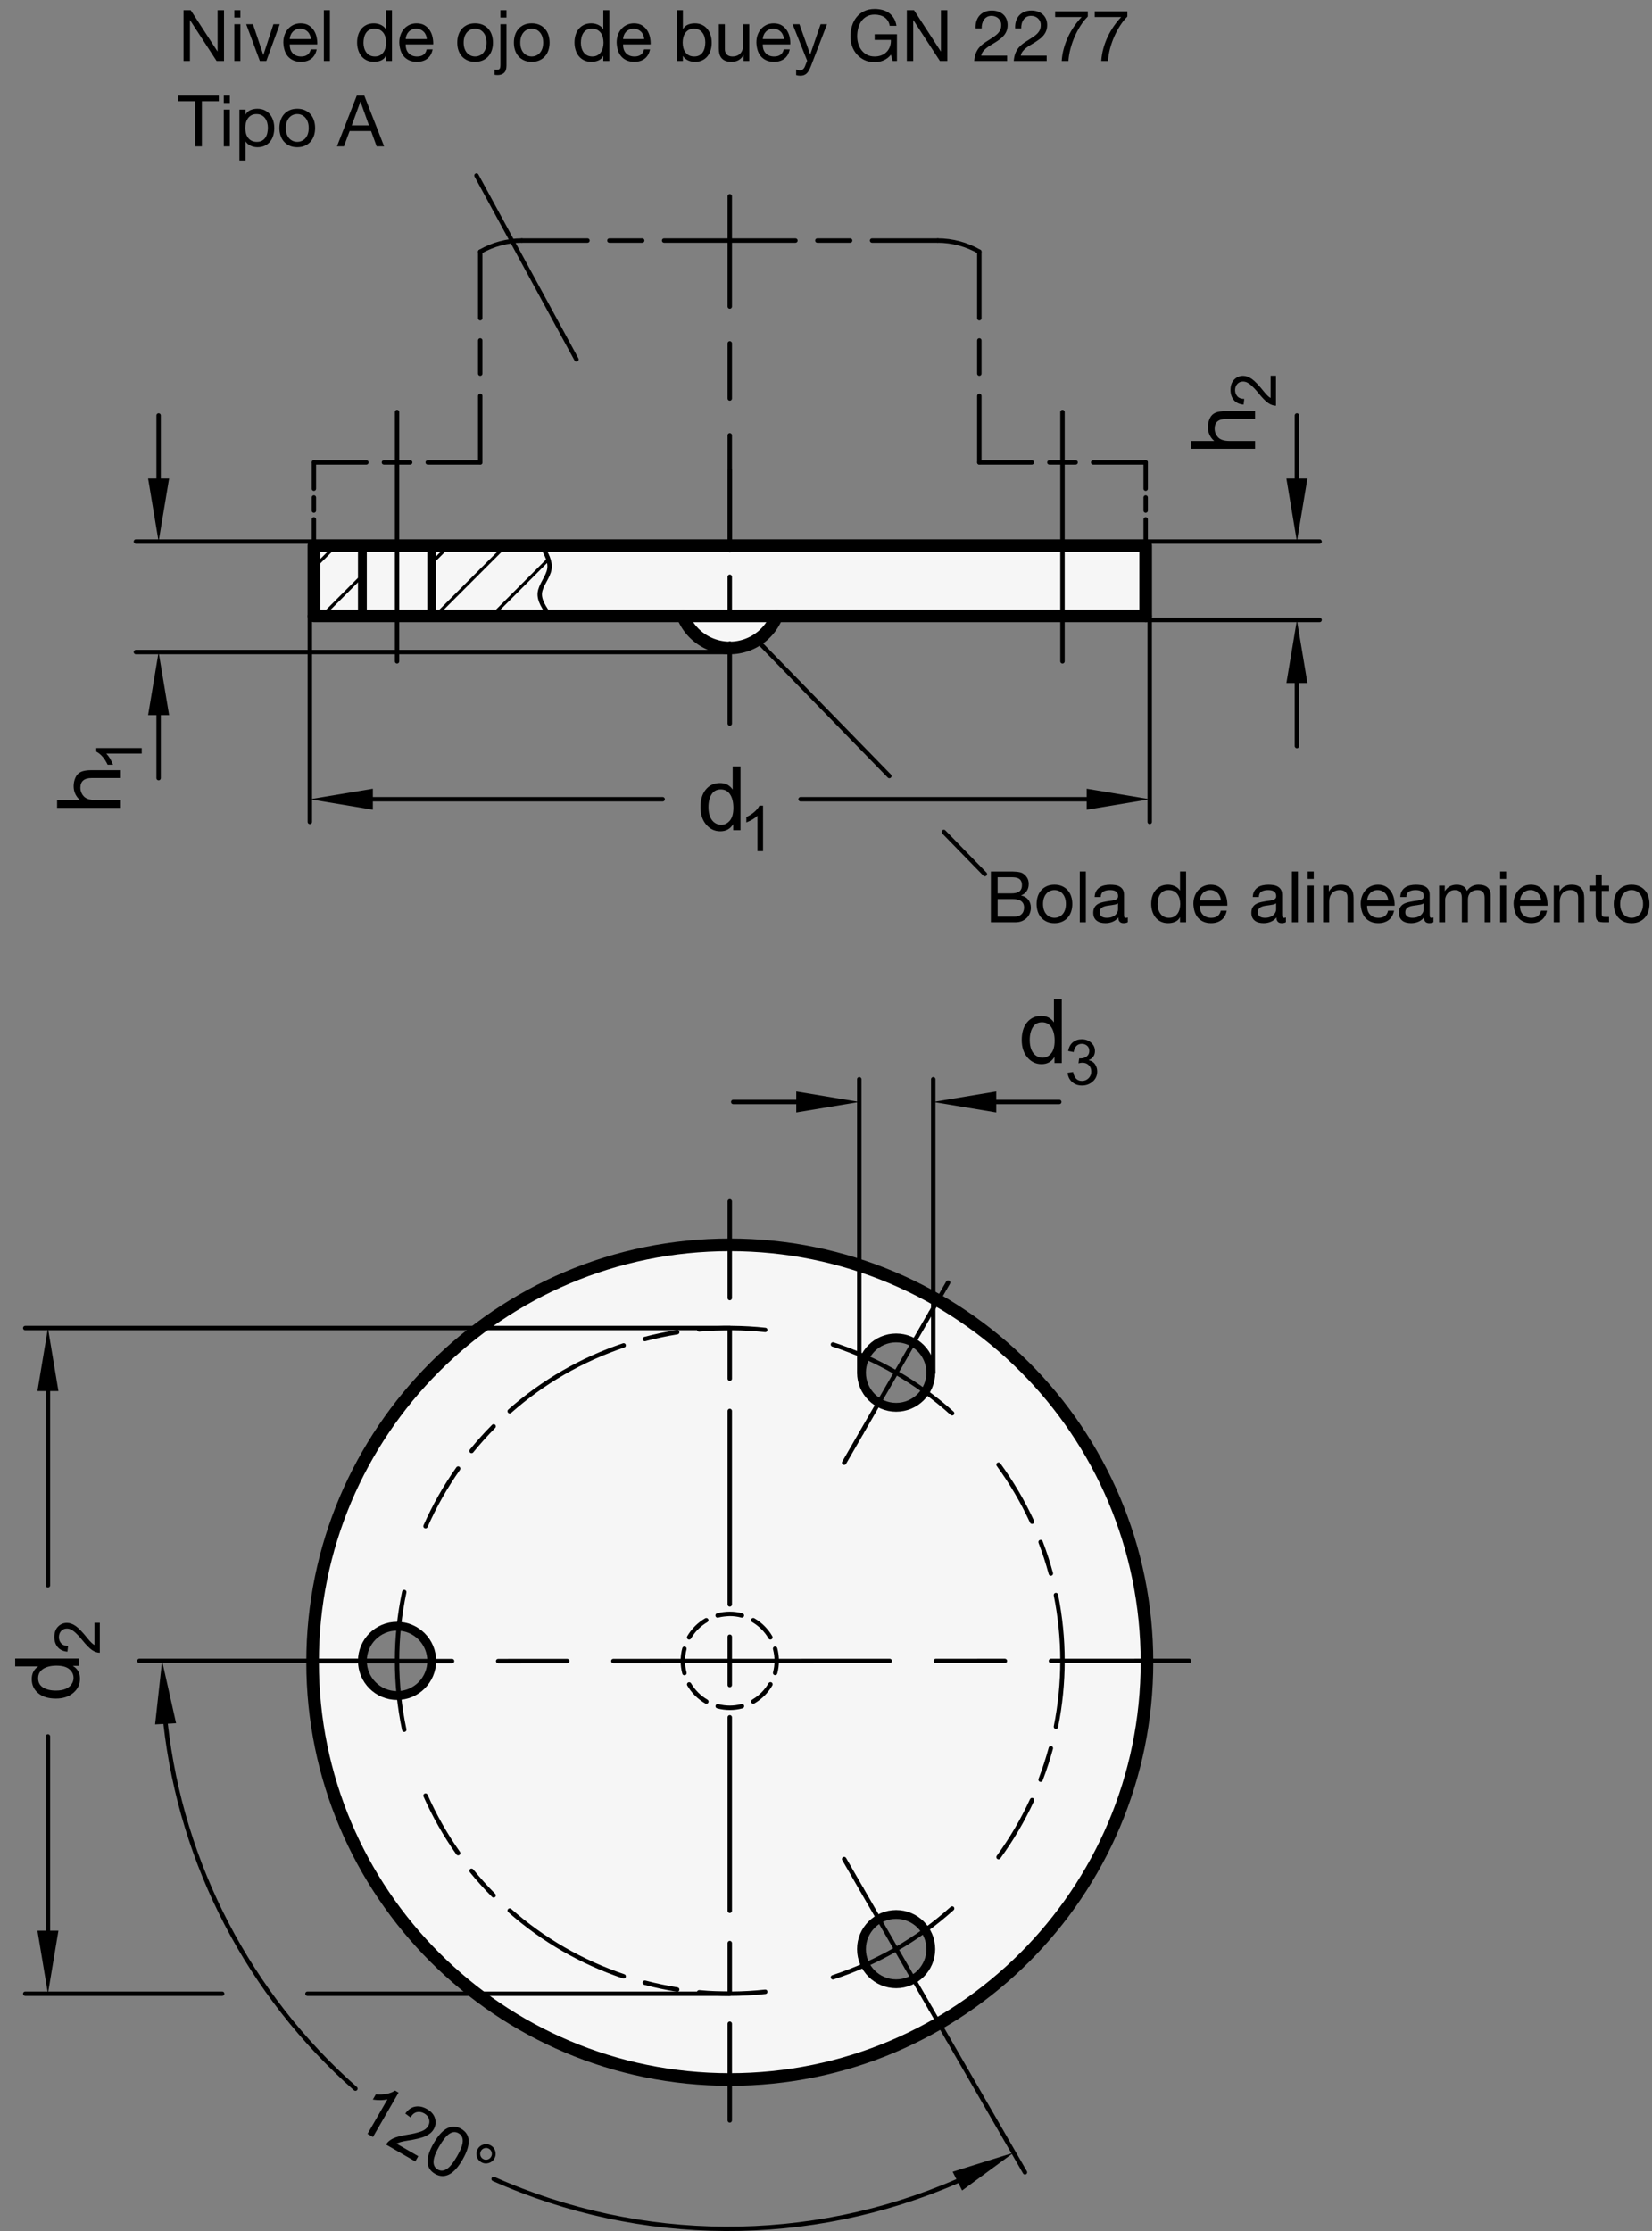 <?xml version="1.0" encoding="utf-8"?>
<!-- Generator: Adobe Illustrator 19.1.0, SVG Export Plug-In . SVG Version: 6.00 Build 0)  -->
<svg version="1.1" xmlns="http://www.w3.org/2000/svg" xmlns:xlink="http://www.w3.org/1999/xlink" x="0px" y="0px"
	 viewBox="0 0 185.783 250.81" enable-background="new 0 0 185.783 250.81" xml:space="preserve">
<rect x="0" y="0" width="185.783" height="250.81" fill="#808080" stroke="none"/>
<g id="MD_x5F_3_x5F_FUELLUNG_x5F_WS">
	<g id="LWPOLYLINE_5_">
		<path fill="#FFFFFF" d="M87.35,69.239H76.791c1.141,2.916,4.43,4.354,7.346,3.213C85.609,71.876,86.773,70.711,87.35,69.239z"/>
	</g>
	<g id="LWPOLYLINE_6_">
		<rect x="35.299" y="61.342" fill="#FFFFFF" width="93.543" height="7.897"/>
	</g>
	<g id="LWPOLYLINE_7_">
		<path fill="#FFFFFF" d="M105.481,146.223l-2.728,4.726c1.846,1.064,2.496,3.413,1.459,5.274c-1.048,1.88-3.421,2.556-5.302,1.508
			c-1.88-1.048-2.556-3.421-1.508-5.302c1.048-1.88,3.421-2.556,5.302-1.508l2.729-4.726c-22.378-12.902-50.979-5.22-63.881,17.158
			c-4.091,7.096-6.247,15.142-6.252,23.333h5.457c-0.002-2.13,1.708-3.868,3.838-3.9c2.152-0.033,3.924,1.685,3.957,3.837
			c0.033,2.152-1.685,3.924-3.837,3.957s-3.924-1.685-3.957-3.837h-5.457c0.016,25.831,20.969,46.759,46.8,46.743
			c8.191-0.005,16.237-2.161,23.333-6.252l-2.728-4.726c-1.844,1.067-4.203,0.455-5.297-1.373c-1.105-1.847-0.503-4.241,1.345-5.345
			s4.241-0.503,5.345,1.345c1.105,1.847,0.503,4.241-1.345,5.345l2.729,4.726c22.363-12.929,30.01-41.539,17.081-63.902
			C118.462,156.213,112.572,150.323,105.481,146.223z"/>
	</g>
</g>
<g id="MD_x5F_3_x5F_FUELLUNG_x5F_GR">
	<g id="LWPOLYLINE_1_">
		<path fill="#F6F6F6" d="M105.481,146.223l-2.728,4.726c1.846,1.064,2.496,3.413,1.459,5.274c-1.048,1.88-3.421,2.556-5.302,1.508
			c-1.88-1.048-2.556-3.421-1.508-5.302c1.048-1.88,3.421-2.556,5.302-1.508l2.729-4.726c-22.378-12.902-50.979-5.22-63.881,17.158
			c-4.091,7.096-6.247,15.142-6.252,23.333h5.457c-0.002-2.13,1.708-3.868,3.838-3.9c2.152-0.033,3.924,1.685,3.957,3.837
			c0.033,2.152-1.685,3.924-3.837,3.957s-3.924-1.685-3.957-3.837h-5.457c0.016,25.831,20.969,46.759,46.8,46.743
			c8.191-0.005,16.237-2.161,23.333-6.252l-2.728-4.726c-1.844,1.067-4.203,0.455-5.297-1.373c-1.105-1.847-0.503-4.241,1.345-5.345
			s4.241-0.503,5.345,1.345c1.105,1.847,0.503,4.241-1.345,5.345l2.729,4.726c22.363-12.929,30.01-41.539,17.081-63.902
			C118.462,156.213,112.572,150.323,105.481,146.223z"/>
	</g>
	<g id="LWPOLYLINE_3_">
		<rect x="35.299" y="61.342" fill="#F6F6F6" width="93.543" height="7.897"/>
	</g>
	<g id="LWPOLYLINE_4_">
		<path fill="#F6F6F6" d="M87.35,69.239H76.791c1.141,2.916,4.43,4.354,7.346,3.213C85.609,71.876,86.773,70.711,87.35,69.239z"/>
	</g>
</g>
<g id="MD_x5F_1_x5F_070">
	<g id="CIRCLE">
		
			<path fill="none" stroke="#000000" stroke-width="0.992" stroke-linecap="round" stroke-linejoin="round" stroke-miterlimit="10" d="
			M96.881,219.119c0-2.153,1.745-3.898,3.898-3.898c2.153,0,3.898,1.745,3.898,3.898c0,2.153-1.745,3.898-3.898,3.898
			C98.626,223.017,96.881,221.272,96.881,219.119L96.881,219.119z"/>
	</g>
	<g id="CIRCLE_1_">
		
			<path fill="none" stroke="#000000" stroke-width="0.992" stroke-linecap="round" stroke-linejoin="round" stroke-miterlimit="10" d="
			M96.881,154.31c0-2.153,1.745-3.898,3.898-3.898c2.153,0,3.898,1.745,3.898,3.898s-1.745,3.898-3.898,3.898
			C98.626,158.208,96.881,156.463,96.881,154.31L96.881,154.31z"/>
	</g>
	<g id="CIRCLE_2_">
		
			<path fill="none" stroke="#000000" stroke-width="0.992" stroke-linecap="round" stroke-linejoin="round" stroke-miterlimit="10" d="
			M40.755,186.715c0-2.153,1.745-3.898,3.898-3.898c2.153,0,3.898,1.745,3.898,3.898s-1.745,3.898-3.898,3.898
			C42.5,190.612,40.755,188.867,40.755,186.715L40.755,186.715z"/>
	</g>
	<g id="LINE_42_">
		
			<line fill="none" stroke="#000000" stroke-width="0.992" stroke-linecap="round" stroke-linejoin="round" stroke-miterlimit="10" x1="48.551" y1="61.342" x2="48.551" y2="69.239"/>
	</g>
	<g id="LINE_43_">
		
			<line fill="none" stroke="#000000" stroke-width="0.992" stroke-linecap="round" stroke-linejoin="round" stroke-miterlimit="10" x1="40.755" y1="61.342" x2="40.755" y2="69.239"/>
	</g>
</g>
<g id="MD_x5F_2_x5F_MITTELLINIE">
	<g id="LINE">
		<path d="M105.456,27.291h-7.385c-0.137,0-0.248-0.111-0.248-0.248s0.111-0.248,0.248-0.248h7.385c0.137,0,0.248,0.111,0.248,0.248
			S105.593,27.291,105.456,27.291z M95.609,27.291h-3.692c-0.137,0-0.248-0.111-0.248-0.248s0.111-0.248,0.248-0.248h3.692
			c0.137,0,0.248,0.111,0.248,0.248S95.746,27.291,95.609,27.291z M89.455,27.291h-14.77c-0.137,0-0.248-0.111-0.248-0.248
			s0.111-0.248,0.248-0.248h14.77c0.137,0,0.248,0.111,0.248,0.248S89.592,27.291,89.455,27.291z M72.224,27.291h-3.692
			c-0.137,0-0.248-0.111-0.248-0.248s0.111-0.248,0.248-0.248h3.692c0.137,0,0.248,0.111,0.248,0.248S72.361,27.291,72.224,27.291z
			 M66.07,27.291h-7.385c-0.137,0-0.248-0.111-0.248-0.248s0.111-0.248,0.248-0.248h7.385c0.137,0,0.248,0.111,0.248,0.248
			S66.207,27.291,66.07,27.291z"/>
	</g>
	<g id="LINE_1_">
		<path d="M128.842,61.59c-0.137,0-0.248-0.111-0.248-0.248v-2.954c0-0.137,0.111-0.248,0.248-0.248s0.248,0.111,0.248,0.248v2.954
			C129.09,61.479,128.979,61.59,128.842,61.59z M128.842,57.651c-0.137,0-0.248-0.111-0.248-0.248v-1.477
			c0-0.137,0.111-0.248,0.248-0.248s0.248,0.111,0.248,0.248v1.477C129.09,57.541,128.979,57.651,128.842,57.651z M128.842,55.19
			c-0.137,0-0.248-0.111-0.248-0.248v-2.954c0-0.137,0.111-0.248,0.248-0.248s0.248,0.111,0.248,0.248v2.954
			C129.09,55.079,128.979,55.19,128.842,55.19z"/>
	</g>
	<g id="LINE_2_">
		<path d="M35.299,61.59c-0.137,0-0.248-0.111-0.248-0.248v-2.954c0-0.137,0.111-0.248,0.248-0.248s0.248,0.111,0.248,0.248v2.954
			C35.547,61.479,35.436,61.59,35.299,61.59z M35.299,57.651c-0.137,0-0.248-0.111-0.248-0.248v-1.477
			c0-0.137,0.111-0.248,0.248-0.248s0.248,0.111,0.248,0.248v1.477C35.547,57.541,35.436,57.651,35.299,57.651z M35.299,55.19
			c-0.137,0-0.248-0.111-0.248-0.248v-2.954c0-0.137,0.111-0.248,0.248-0.248s0.248,0.111,0.248,0.248v2.954
			C35.547,55.079,35.436,55.19,35.299,55.19z"/>
	</g>
	<g id="LINE_3_">
		<path d="M110.134,52.236c-0.137,0-0.248-0.111-0.248-0.248v-7.481c0-0.137,0.111-0.248,0.248-0.248s0.248,0.111,0.248,0.248v7.481
			C110.382,52.125,110.271,52.236,110.134,52.236z M110.134,42.26c-0.137,0-0.248-0.111-0.248-0.248v-3.74
			c0-0.137,0.111-0.248,0.248-0.248s0.248,0.111,0.248,0.248v3.74C110.382,42.149,110.271,42.26,110.134,42.26z M110.134,36.026
			c-0.137,0-0.248-0.111-0.248-0.248v-7.482c0-0.137,0.111-0.248,0.248-0.248s0.248,0.111,0.248,0.248v7.482
			C110.382,35.915,110.271,36.026,110.134,36.026z"/>
	</g>
	<g id="LINE_4_">
		<path d="M54.007,52.236c-0.137,0-0.248-0.111-0.248-0.248v-7.482c0-0.137,0.111-0.248,0.248-0.248s0.248,0.111,0.248,0.248v7.482
			C54.255,52.125,54.145,52.236,54.007,52.236z M54.007,42.26c-0.137,0-0.248-0.111-0.248-0.248v-3.74
			c0-0.137,0.111-0.248,0.248-0.248s0.248,0.111,0.248,0.248v3.74C54.255,42.149,54.145,42.26,54.007,42.26z M54.007,36.025
			c-0.137,0-0.248-0.111-0.248-0.248v-7.481c0-0.137,0.111-0.248,0.248-0.248s0.248,0.111,0.248,0.248v7.481
			C54.255,35.915,54.145,36.025,54.007,36.025z"/>
	</g>
	<g id="ARC">
		<path d="M110.134,28.544c-0.042,0-0.085-0.011-0.124-0.033c-1.383-0.798-2.958-1.22-4.554-1.22c-0.137,0-0.248-0.111-0.248-0.248
			s0.111-0.248,0.248-0.248c1.683,0,3.343,0.445,4.802,1.286c0.118,0.068,0.159,0.22,0.091,0.339
			C110.303,28.5,110.22,28.544,110.134,28.544z"/>
	</g>
	<g id="LINE_5_">
		<path d="M128.842,52.236h-5.908c-0.137,0-0.248-0.111-0.248-0.248s0.111-0.248,0.248-0.248h5.908c0.137,0,0.248,0.111,0.248,0.248
			S128.979,52.236,128.842,52.236z M120.965,52.236h-2.954c-0.137,0-0.248-0.111-0.248-0.248s0.111-0.248,0.248-0.248h2.954
			c0.137,0,0.248,0.111,0.248,0.248S121.102,52.236,120.965,52.236z M116.041,52.236h-5.907c-0.137,0-0.248-0.111-0.248-0.248
			s0.111-0.248,0.248-0.248h5.907c0.137,0,0.248,0.111,0.248,0.248S116.178,52.236,116.041,52.236z"/>
	</g>
	<g id="ARC_1_">
		<path d="M54.007,28.544c-0.085,0-0.169-0.044-0.215-0.124c-0.068-0.119-0.028-0.271,0.091-0.339
			c1.458-0.841,3.118-1.286,4.801-1.286c0.137,0,0.248,0.111,0.248,0.248s-0.111,0.248-0.248,0.248c-1.597,0-3.171,0.422-4.553,1.22
			C54.092,28.533,54.05,28.544,54.007,28.544z"/>
	</g>
	<g id="LINE_6_">
		<path d="M54.007,52.236H48.1c-0.137,0-0.248-0.111-0.248-0.248s0.111-0.248,0.248-0.248h5.908c0.137,0,0.248,0.111,0.248,0.248
			S54.145,52.236,54.007,52.236z M46.13,52.236h-2.954c-0.137,0-0.248-0.111-0.248-0.248s0.111-0.248,0.248-0.248h2.954
			c0.137,0,0.248,0.111,0.248,0.248S46.267,52.236,46.13,52.236z M41.207,52.236h-5.908c-0.137,0-0.248-0.111-0.248-0.248
			s0.111-0.248,0.248-0.248h5.908c0.137,0,0.248,0.111,0.248,0.248S41.344,52.236,41.207,52.236z"/>
	</g>
	<g id="LINE_7_">
		<path d="M128.842,61.59h-4.22c-0.137,0-0.248-0.111-0.248-0.248s0.111-0.248,0.248-0.248h4.22c0.137,0,0.248,0.111,0.248,0.248
			S128.979,61.59,128.842,61.59z M123.215,61.59h-2.109c-0.137,0-0.248-0.111-0.248-0.248s0.111-0.248,0.248-0.248h2.109
			c0.137,0,0.248,0.111,0.248,0.248S123.352,61.59,123.215,61.59z M119.699,61.59h-8.44c-0.137,0-0.248-0.111-0.248-0.248
			s0.111-0.248,0.248-0.248h8.44c0.137,0,0.248,0.111,0.248,0.248S119.836,61.59,119.699,61.59z M109.853,61.59h-2.11
			c-0.137,0-0.248-0.111-0.248-0.248s0.111-0.248,0.248-0.248h2.11c0.137,0,0.248,0.111,0.248,0.248S109.989,61.59,109.853,61.59z
			 M106.336,61.59h-8.44c-0.137,0-0.248-0.111-0.248-0.248s0.111-0.248,0.248-0.248h8.44c0.137,0,0.248,0.111,0.248,0.248
			S106.473,61.59,106.336,61.59z M96.489,61.59h-2.11c-0.137,0-0.248-0.111-0.248-0.248s0.111-0.248,0.248-0.248h2.11
			c0.137,0,0.248,0.111,0.248,0.248S96.626,61.59,96.489,61.59z M92.973,61.59h-8.439c-0.137,0-0.248-0.111-0.248-0.248
			s0.111-0.248,0.248-0.248h8.439c0.137,0,0.248,0.111,0.248,0.248S93.109,61.59,92.973,61.59z M83.126,61.59h-2.11
			c-0.137,0-0.248-0.111-0.248-0.248s0.111-0.248,0.248-0.248h2.11c0.137,0,0.248,0.111,0.248,0.248S83.263,61.59,83.126,61.59z
			 M79.61,61.59h-8.44c-0.137,0-0.248-0.111-0.248-0.248s0.111-0.248,0.248-0.248h8.44c0.137,0,0.248,0.111,0.248,0.248
			S79.747,61.59,79.61,61.59z M69.763,61.59h-2.11c-0.137,0-0.248-0.111-0.248-0.248s0.111-0.248,0.248-0.248h2.11
			c0.137,0,0.248,0.111,0.248,0.248S69.9,61.59,69.763,61.59z M66.247,61.59h-8.44c-0.137,0-0.248-0.111-0.248-0.248
			s0.111-0.248,0.248-0.248h8.44c0.137,0,0.248,0.111,0.248,0.248S66.384,61.59,66.247,61.59z M56.4,61.59h-2.11
			c-0.137,0-0.248-0.111-0.248-0.248s0.111-0.248,0.248-0.248h2.11c0.137,0,0.248,0.111,0.248,0.248S56.538,61.59,56.4,61.59z
			 M52.884,61.59h-8.44c-0.137,0-0.248-0.111-0.248-0.248s0.111-0.248,0.248-0.248h8.44c0.137,0,0.248,0.111,0.248,0.248
			S53.021,61.59,52.884,61.59z M43.037,61.59h-2.11c-0.137,0-0.248-0.111-0.248-0.248s0.111-0.248,0.248-0.248h2.11
			c0.137,0,0.248,0.111,0.248,0.248S43.174,61.59,43.037,61.59z M39.521,61.59h-4.222c-0.137,0-0.248-0.111-0.248-0.248
			s0.111-0.248,0.248-0.248h4.222c0.137,0,0.248,0.111,0.248,0.248S39.658,61.59,39.521,61.59z"/>
	</g>
	<g id="ARC_2_">
		<path d="M100.779,154.559c-0.042,0-0.085-0.011-0.124-0.033c-2.231-1.289-4.607-2.348-7.061-3.148
			c-0.13-0.042-0.201-0.182-0.158-0.313c0.043-0.13,0.184-0.202,0.313-0.158c2.485,0.811,4.893,1.884,7.154,3.189
			c0.118,0.068,0.159,0.221,0.091,0.339C100.948,154.514,100.865,154.559,100.779,154.559z"/>
	</g>
	<g id="ARC_3_">
		<path d="M107.076,159.129c-0.06,0-0.118-0.021-0.166-0.063c-1.919-1.725-4.023-3.252-6.255-4.54
			c-0.118-0.068-0.159-0.22-0.091-0.339c0.068-0.117,0.22-0.159,0.339-0.091c2.261,1.305,4.394,2.853,6.339,4.601
			c0.102,0.092,0.11,0.248,0.019,0.351C107.212,159.102,107.144,159.129,107.076,159.129z"/>
	</g>
	<g id="ARC_4_">
		<path d="M45.461,194.702c-0.115,0-0.217-0.08-0.242-0.197c-0.541-2.558-0.814-5.179-0.814-7.79c0-0.137,0.111-0.248,0.248-0.248
			s0.248,0.111,0.248,0.248c0,2.577,0.271,5.163,0.804,7.688c0.028,0.134-0.058,0.266-0.191,0.294
			C45.496,194.7,45.479,194.702,45.461,194.702z"/>
	</g>
	<g id="ARC_5_">
		<path d="M44.653,186.963c-0.137,0-0.248-0.111-0.248-0.248c0-2.611,0.274-5.232,0.814-7.79c0.028-0.135,0.163-0.217,0.294-0.192
			c0.134,0.028,0.22,0.16,0.191,0.294c-0.533,2.525-0.804,5.111-0.804,7.688C44.901,186.852,44.79,186.963,44.653,186.963z"/>
	</g>
	<g id="ARC_6_">
		<path d="M100.779,219.367c-0.086,0-0.169-0.045-0.215-0.124c-0.068-0.118-0.027-0.271,0.091-0.339
			c2.234-1.29,4.339-2.817,6.255-4.54c0.103-0.091,0.258-0.085,0.351,0.019c0.092,0.103,0.083,0.259-0.019,0.351
			c-1.942,1.745-4.075,3.293-6.339,4.601C100.864,219.356,100.821,219.367,100.779,219.367z"/>
	</g>
	<g id="ARC_7_">
		<path d="M93.672,222.536c-0.104,0-0.201-0.066-0.235-0.171c-0.043-0.131,0.028-0.271,0.158-0.313
			c2.449-0.8,4.825-1.858,7.061-3.148c0.119-0.069,0.271-0.027,0.339,0.091c0.068,0.119,0.027,0.271-0.091,0.339
			c-2.266,1.307-4.673,2.38-7.154,3.189C93.724,222.532,93.697,222.536,93.672,222.536z"/>
	</g>
	<g id="ARC_8_">
		<path d="M82.053,224.381c-1.145,0-2.307-0.054-3.455-0.159c-0.136-0.013-0.237-0.134-0.224-0.27
			c0.012-0.137,0.138-0.237,0.27-0.225c2.464,0.228,4.958,0.205,7.393-0.057c0.137-0.014,0.259,0.085,0.273,0.221
			s-0.084,0.259-0.221,0.273C84.757,224.308,83.398,224.381,82.053,224.381z M76.159,223.912c-0.013,0-0.026-0.001-0.04-0.003
			c-1.227-0.196-2.459-0.457-3.665-0.775c-0.132-0.035-0.211-0.171-0.176-0.304c0.035-0.133,0.168-0.209,0.303-0.177
			c1.189,0.315,2.406,0.572,3.616,0.766c0.135,0.021,0.228,0.149,0.206,0.284C76.384,223.825,76.279,223.912,76.159,223.912z
			 M70.141,222.429c-0.026,0-0.053-0.004-0.079-0.013c-4.779-1.609-9.121-4.115-12.903-7.448c-0.103-0.091-0.113-0.248-0.022-0.351
			c0.089-0.104,0.246-0.112,0.35-0.022c3.733,3.29,8.017,5.763,12.733,7.351c0.13,0.044,0.2,0.185,0.156,0.314
			C70.341,222.363,70.244,222.429,70.141,222.429z M55.515,213.327c-0.064,0-0.127-0.024-0.176-0.073
			c-0.879-0.886-1.723-1.824-2.506-2.789c-0.086-0.106-0.07-0.263,0.036-0.349c0.106-0.085,0.262-0.071,0.349,0.036
			c0.774,0.952,1.606,1.878,2.473,2.752c0.097,0.098,0.096,0.254-0.001,0.351C55.641,213.303,55.578,213.327,55.515,213.327z
			 M51.524,208.577c-0.078,0-0.154-0.036-0.203-0.104c-1.438-2.034-2.681-4.226-3.694-6.514c-0.055-0.125,0.001-0.271,0.126-0.327
			c0.124-0.058,0.272,0,0.328,0.126c1,2.259,2.226,4.421,3.646,6.428c0.079,0.112,0.052,0.267-0.06,0.346
			C51.624,208.563,51.574,208.577,51.524,208.577z"/>
	</g>
	<g id="ARC_9_">
		<path d="M112.293,209.022c-0.051,0-0.103-0.016-0.146-0.048c-0.11-0.081-0.135-0.235-0.054-0.347
			c1.454-1.991,2.713-4.135,3.743-6.369c0.059-0.125,0.207-0.179,0.329-0.122c0.125,0.058,0.179,0.205,0.122,0.329
			c-1.044,2.265-2.32,4.437-3.794,6.455C112.444,208.987,112.369,209.022,112.293,209.022z M117.025,200.321
			c-0.029,0-0.06-0.005-0.089-0.017c-0.128-0.049-0.191-0.192-0.143-0.32c0.438-1.146,0.824-2.33,1.146-3.517
			c0.036-0.133,0.167-0.209,0.305-0.174c0.132,0.036,0.21,0.172,0.174,0.305c-0.326,1.202-0.717,2.4-1.162,3.563
			C117.22,200.261,117.125,200.321,117.025,200.321z M118.75,194.362c-0.016,0-0.032-0.002-0.049-0.005
			c-0.135-0.027-0.222-0.158-0.194-0.292c0.486-2.416,0.732-4.889,0.732-7.351c0-2.466-0.247-4.939-0.733-7.353
			c-0.027-0.134,0.06-0.265,0.194-0.292c0.141-0.025,0.266,0.061,0.292,0.194c0.493,2.445,0.743,4.951,0.743,7.45
			c0,2.495-0.25,5.001-0.742,7.448C118.97,194.281,118.866,194.362,118.75,194.362z M118.179,177.144
			c-0.109,0-0.209-0.072-0.239-0.183c-0.321-1.186-0.707-2.368-1.146-3.516c-0.049-0.128,0.015-0.271,0.143-0.32
			c0.13-0.052,0.272,0.016,0.32,0.143c0.444,1.164,0.835,2.362,1.161,3.563c0.036,0.133-0.042,0.269-0.174,0.305
			C118.222,177.141,118.2,177.144,118.179,177.144z M116.062,171.317c-0.094,0-0.184-0.054-0.226-0.145
			c-1.028-2.233-2.288-4.377-3.743-6.372c-0.081-0.111-0.057-0.267,0.054-0.347c0.108-0.081,0.265-0.058,0.347,0.054
			c1.475,2.022,2.751,4.194,3.794,6.458c0.057,0.124,0.003,0.271-0.122,0.329C116.132,171.311,116.097,171.317,116.062,171.317z"/>
	</g>
	<g id="ARC_10_">
		<path d="M47.854,171.819c-0.034,0-0.068-0.007-0.101-0.021c-0.125-0.055-0.182-0.201-0.126-0.327
			c1.014-2.29,2.257-4.482,3.696-6.518c0.08-0.112,0.234-0.139,0.346-0.059c0.112,0.079,0.139,0.233,0.06,0.346
			c-1.42,2.008-2.648,4.171-3.647,6.432C48.041,171.765,47.95,171.819,47.854,171.819z M53.027,163.368
			c-0.055,0-0.11-0.019-0.156-0.056c-0.106-0.086-0.123-0.242-0.036-0.349c0.784-0.966,1.626-1.903,2.504-2.787
			c0.096-0.098,0.253-0.097,0.351-0.001c0.097,0.097,0.098,0.253,0.001,0.351c-0.865,0.872-1.696,1.797-2.471,2.75
			C53.17,163.337,53.099,163.368,53.027,163.368z M57.321,158.897c-0.069,0-0.137-0.028-0.186-0.084
			c-0.091-0.103-0.081-0.26,0.022-0.351c3.783-3.334,8.123-5.84,12.902-7.45c0.129-0.044,0.271,0.026,0.314,0.156
			c0.044,0.13-0.026,0.271-0.156,0.314c-4.716,1.588-9,4.062-12.732,7.353C57.438,158.877,57.379,158.897,57.321,158.897z
			 M72.516,150.783c-0.11,0-0.21-0.073-0.24-0.185c-0.035-0.133,0.044-0.269,0.176-0.304c1.205-0.317,2.439-0.579,3.669-0.776
			c0.132-0.021,0.262,0.07,0.284,0.206c0.021,0.135-0.071,0.263-0.206,0.284c-1.214,0.194-2.432,0.452-3.62,0.767
			C72.558,150.78,72.537,150.783,72.516,150.783z M86.063,149.759c-0.009,0-0.018,0-0.026-0.001c-2.46-0.265-4.957-0.282-7.39-0.059
			c-0.135,0.021-0.258-0.088-0.27-0.225c-0.013-0.136,0.088-0.257,0.224-0.27c2.466-0.226,4.997-0.208,7.488,0.059
			c0.137,0.015,0.235,0.138,0.221,0.273C86.297,149.664,86.188,149.759,86.063,149.759z"/>
	</g>
	<g id="LINE_16_">
		<path d="M100.779,154.559c-0.042,0-0.085-0.011-0.124-0.033c-0.118-0.068-0.159-0.221-0.091-0.339l3.897-6.751
			c0.068-0.118,0.219-0.159,0.339-0.091c0.118,0.068,0.159,0.221,0.091,0.339l-3.897,6.751
			C100.948,154.514,100.865,154.559,100.779,154.559z"/>
	</g>
	<g id="LINE_17_">
		<path d="M96.881,161.31c-0.042,0-0.085-0.011-0.124-0.033c-0.118-0.068-0.159-0.221-0.091-0.339l3.898-6.751
			c0.068-0.117,0.22-0.159,0.339-0.091c0.118,0.068,0.159,0.221,0.091,0.339l-3.898,6.751
			C97.05,161.265,96.967,161.31,96.881,161.31z"/>
	</g>
	<g id="LINE_18_">
		<path d="M104.677,147.808c-0.042,0-0.085-0.011-0.124-0.033c-0.118-0.068-0.159-0.22-0.091-0.339l1.948-3.376
			c0.067-0.117,0.22-0.16,0.339-0.091c0.118,0.068,0.159,0.22,0.091,0.339l-1.948,3.376
			C104.846,147.763,104.763,147.808,104.677,147.808z"/>
	</g>
	<g id="LINE_19_">
		<path d="M94.933,164.685c-0.042,0-0.085-0.011-0.124-0.033c-0.118-0.068-0.159-0.22-0.091-0.339l1.948-3.375
			c0.068-0.117,0.221-0.16,0.339-0.091c0.118,0.068,0.159,0.22,0.091,0.339l-1.948,3.375
			C95.102,164.64,95.019,164.685,94.933,164.685z"/>
	</g>
	<g id="LINE_20_">
		<path d="M104.677,226.118c-0.086,0-0.169-0.045-0.215-0.124l-3.897-6.751c-0.068-0.118-0.027-0.271,0.091-0.339
			c0.119-0.069,0.271-0.027,0.339,0.091l3.897,6.751c0.068,0.118,0.027,0.271-0.091,0.339
			C104.762,226.107,104.719,226.118,104.677,226.118z"/>
	</g>
	<g id="LINE_21_">
		<path d="M100.779,219.367c-0.086,0-0.169-0.045-0.215-0.124l-3.898-6.751c-0.068-0.118-0.027-0.271,0.091-0.339
			c0.119-0.068,0.271-0.027,0.339,0.091l3.898,6.751c0.068,0.118,0.027,0.271-0.091,0.339
			C100.864,219.356,100.821,219.367,100.779,219.367z"/>
	</g>
	<g id="LINE_22_">
		<path d="M106.625,229.493c-0.086,0-0.169-0.045-0.215-0.124l-1.948-3.375c-0.068-0.119-0.027-0.271,0.091-0.339
			c0.119-0.068,0.271-0.027,0.339,0.091l1.948,3.375c0.068,0.119,0.027,0.271-0.091,0.339
			C106.71,229.482,106.667,229.493,106.625,229.493z"/>
	</g>
	<g id="LINE_23_">
		<path d="M96.881,212.616c-0.086,0-0.169-0.045-0.215-0.124l-1.948-3.376c-0.068-0.119-0.027-0.271,0.091-0.339
			c0.119-0.067,0.271-0.027,0.339,0.091l1.948,3.376c0.068,0.119,0.027,0.271-0.091,0.339
			C96.966,212.605,96.923,212.616,96.881,212.616z"/>
	</g>
	<g id="LINE_24_">
		<path d="M82.07,61.59c-0.137,0-0.248-0.111-0.248-0.248V48.937c0-0.137,0.111-0.248,0.248-0.248c0.137,0,0.248,0.111,0.248,0.248
			v12.405C82.318,61.479,82.207,61.59,82.07,61.59z M82.07,45.05c-0.137,0-0.248-0.111-0.248-0.248V38.6
			c0-0.137,0.111-0.248,0.248-0.248c0.137,0,0.248,0.111,0.248,0.248v6.202C82.318,44.939,82.207,45.05,82.07,45.05z M82.07,34.713
			c-0.137,0-0.248-0.111-0.248-0.248V22.06c0-0.137,0.111-0.248,0.248-0.248c0.137,0,0.248,0.111,0.248,0.248v12.405
			C82.318,34.602,82.207,34.713,82.07,34.713z"/>
	</g>
	<g id="LINE_25_">
		<path d="M119.487,74.597c-0.137,0-0.248-0.111-0.248-0.248V46.318c0-0.137,0.111-0.248,0.248-0.248s0.248,0.111,0.248,0.248
			v28.031C119.735,74.486,119.624,74.597,119.487,74.597z"/>
	</g>
	<g id="LINE_26_">
		<path d="M35.299,186.991c-0.137,0-0.248-0.111-0.248-0.248s0.111-0.248,0.248-0.248l15.542-0.005c0.137,0,0.248,0.111,0.248,0.248
			s-0.111,0.248-0.248,0.248L35.299,186.991z M56.022,186.985c-0.137,0-0.248-0.111-0.248-0.248s0.111-0.248,0.248-0.248
			l7.771-0.002c0.137,0,0.248,0.111,0.248,0.248s-0.111,0.248-0.248,0.248L56.022,186.985z M68.974,186.981
			c-0.137,0-0.248-0.111-0.248-0.248s0.111-0.248,0.248-0.248l31.085-0.009c0.137,0,0.248,0.111,0.248,0.248
			s-0.111,0.248-0.248,0.248L68.974,186.981z M105.239,186.971c-0.137,0-0.248-0.111-0.248-0.248s0.111-0.248,0.248-0.248
			l7.771-0.002c0.137,0,0.248,0.111,0.248,0.248s-0.111,0.248-0.248,0.248L105.239,186.971z M118.19,186.968
			c-0.137,0-0.248-0.111-0.248-0.248s0.111-0.248,0.248-0.248l15.543-0.005c0.137,0,0.248,0.111,0.248,0.248
			s-0.111,0.248-0.248,0.248L118.19,186.968z"/>
	</g>
	<g id="LINE_27_">
		<path d="M82.07,238.626c-0.137,0-0.248-0.111-0.248-0.248v-10.877c0-0.137,0.111-0.248,0.248-0.248
			c0.137,0,0.248,0.111,0.248,0.248v10.877C82.318,238.515,82.207,238.626,82.07,238.626z M82.07,224.123
			c-0.137,0-0.248-0.111-0.248-0.248v-5.438c0-0.137,0.111-0.248,0.248-0.248c0.137,0,0.248,0.111,0.248,0.248v5.438
			C82.318,224.012,82.207,224.123,82.07,224.123z M82.07,215.06c-0.137,0-0.248-0.111-0.248-0.248v-21.753
			c0-0.137,0.111-0.248,0.248-0.248c0.137,0,0.248,0.111,0.248,0.248v21.753C82.318,214.948,82.207,215.06,82.07,215.06z
			 M82.07,189.682c-0.137,0-0.248-0.111-0.248-0.248v-5.438c0-0.137,0.111-0.248,0.248-0.248c0.137,0,0.248,0.111,0.248,0.248v5.438
			C82.318,189.57,82.207,189.682,82.07,189.682z M82.07,180.618c-0.137,0-0.248-0.111-0.248-0.248v-21.753
			c0-0.137,0.111-0.248,0.248-0.248c0.137,0,0.248,0.111,0.248,0.248v21.753C82.318,180.507,82.207,180.618,82.07,180.618z
			 M82.07,155.24c-0.137,0-0.248-0.111-0.248-0.248v-5.438c0-0.137,0.111-0.248,0.248-0.248c0.137,0,0.248,0.111,0.248,0.248v5.438
			C82.318,155.129,82.207,155.24,82.07,155.24z M82.07,146.176c-0.137,0-0.248-0.111-0.248-0.248v-10.876
			c0-0.137,0.111-0.248,0.248-0.248c0.137,0,0.248,0.111,0.248,0.248v10.876C82.318,146.064,82.207,146.176,82.07,146.176z"/>
	</g>
	<g id="LINE_41_">
		<path d="M44.653,74.597c-0.137,0-0.248-0.111-0.248-0.248V46.318c0-0.137,0.111-0.248,0.248-0.248s0.248,0.111,0.248,0.248v28.031
			C44.901,74.486,44.79,74.597,44.653,74.597z"/>
	</g>
	<g id="LINE_47_">
		<path d="M82.07,81.594c-0.137,0-0.248-0.111-0.248-0.248v-9.003c0-0.137,0.111-0.248,0.248-0.248c0.137,0,0.248,0.111,0.248,0.248
			v9.003C82.318,81.483,82.207,81.594,82.07,81.594z M82.07,69.59c-0.137,0-0.248-0.111-0.248-0.248v-4.501
			c0-0.137,0.111-0.248,0.248-0.248c0.137,0,0.248,0.111,0.248,0.248v4.501C82.318,69.479,82.207,69.59,82.07,69.59z M82.07,62.088
			c-0.137,0-0.248-0.111-0.248-0.248v-9.002c0-0.137,0.111-0.248,0.248-0.248c0.137,0,0.248,0.111,0.248,0.248v9.002
			C82.318,61.978,82.207,62.088,82.07,62.088z"/>
	</g>
</g>
<g id="MD_x5F_2_x5F_BEMASSUNG">
	<g id="LINE_8_">
		
			<line stroke="#000000" stroke-width="0.496" stroke-linecap="round" stroke-linejoin="round" stroke-miterlimit="10" x1="34.845" y1="69.239" x2="34.845" y2="92.401"/>
	</g>
	<g id="LINE_9_">
		
			<line stroke="#000000" stroke-width="0.496" stroke-linecap="round" stroke-linejoin="round" stroke-miterlimit="10" x1="129.296" y1="69.239" x2="129.296" y2="92.401"/>
	</g>
	<g id="LINE_10_">
		
			<line stroke="#000000" stroke-width="0.496" stroke-linecap="round" stroke-linejoin="round" stroke-miterlimit="10" x1="41.932" y1="89.85" x2="74.522" y2="89.85"/>
	</g>
	<g id="LINE_11_">
		
			<line stroke="#000000" stroke-width="0.496" stroke-linecap="round" stroke-linejoin="round" stroke-miterlimit="10" x1="122.209" y1="89.85" x2="90.031" y2="89.85"/>
	</g>
	<g id="MTEXT">
		<g>
			<path d="M83.277,93.333h-0.821v-0.66h-0.02c-0.316,0.521-0.793,0.782-1.432,0.782c-0.635,0-1.166-0.252-1.591-0.755
				c-0.425-0.504-0.638-1.156-0.638-1.957c0-0.838,0.2-1.499,0.601-1.984s0.93-0.729,1.588-0.729c0.619,0,1.09,0.236,1.413,0.709
				h0.02v-2.571h0.88V93.333z M81.097,92.731c0.384,0,0.71-0.157,0.978-0.474c0.267-0.316,0.4-0.795,0.4-1.437
				c0-0.633-0.122-1.136-0.366-1.511c-0.245-0.374-0.595-0.562-1.051-0.562s-0.801,0.183-1.034,0.55
				c-0.233,0.366-0.35,0.848-0.35,1.444c0,0.43,0.063,0.794,0.188,1.092s0.3,0.522,0.525,0.672
				C80.613,92.657,80.85,92.731,81.097,92.731z"/>
		</g>
		<g>
			<path d="M85.811,95.685h-0.625v-3.98c-0.313,0.297-0.729,0.548-1.253,0.753v-0.604c0.72-0.345,1.21-0.771,1.472-1.28h0.406
				V95.685z"/>
		</g>
	</g>
	<g id="SOLID">
		<polygon points="41.932,88.669 34.845,89.85 41.932,91.031 		"/>
	</g>
	<g id="SOLID_1_">
		<polygon points="122.209,88.669 129.296,89.85 122.209,91.031 		"/>
	</g>
	<g id="LINE_12_">
		
			<line stroke="#000000" stroke-width="0.496" stroke-linecap="round" stroke-linejoin="round" stroke-miterlimit="10" x1="96.633" y1="154.326" x2="96.633" y2="121.332"/>
	</g>
	<g id="LINE_13_">
		
			<line stroke="#000000" stroke-width="0.496" stroke-linecap="round" stroke-linejoin="round" stroke-miterlimit="10" x1="104.952" y1="154.326" x2="104.952" y2="121.332"/>
	</g>
	<g id="LINE_14_">
		
			<line stroke="#000000" stroke-width="0.496" stroke-linecap="round" stroke-linejoin="round" stroke-miterlimit="10" x1="89.547" y1="123.883" x2="82.46" y2="123.883"/>
	</g>
	<g id="LINE_15_">
		
			<line stroke="#000000" stroke-width="0.496" stroke-linecap="round" stroke-linejoin="round" stroke-miterlimit="10" x1="112.038" y1="123.883" x2="119.125" y2="123.883"/>
	</g>
	<g id="MTEXT_1_">
		<g>
			<path d="M119.405,119.51h-0.821v-0.66h-0.02c-0.316,0.521-0.793,0.782-1.432,0.782c-0.636,0-1.166-0.252-1.591-0.755
				c-0.426-0.504-0.638-1.156-0.638-1.957c0-0.838,0.2-1.499,0.601-1.984c0.401-0.485,0.931-0.729,1.589-0.729
				c0.619,0,1.09,0.236,1.412,0.709h0.02v-2.571h0.88V119.51z M117.226,118.909c0.384,0,0.71-0.157,0.978-0.474
				c0.267-0.316,0.4-0.795,0.4-1.437c0-0.633-0.122-1.136-0.366-1.511c-0.244-0.374-0.595-0.562-1.051-0.562
				s-0.801,0.183-1.034,0.55c-0.232,0.366-0.35,0.848-0.35,1.444c0,0.43,0.063,0.794,0.188,1.092
				c0.126,0.298,0.301,0.522,0.525,0.672C116.741,118.834,116.978,118.909,117.226,118.909z"/>
		</g>
		<g>
			<path d="M122.439,119.196c0.314,0.061,0.553,0.213,0.713,0.456c0.161,0.244,0.241,0.51,0.241,0.797
				c0,0.463-0.168,0.843-0.505,1.14c-0.336,0.298-0.739,0.446-1.209,0.446c-0.449,0-0.819-0.131-1.11-0.393
				c-0.292-0.261-0.462-0.607-0.51-1.037l0.624-0.087c0.063,0.336,0.177,0.587,0.342,0.753c0.165,0.167,0.384,0.25,0.654,0.25
				c0.291,0,0.538-0.103,0.741-0.308c0.202-0.204,0.303-0.455,0.303-0.751c0-0.284-0.092-0.521-0.275-0.708s-0.424-0.281-0.72-0.281
				c-0.121,0-0.268,0.022-0.441,0.066l0.073-0.548c0.167,0,0.299-0.009,0.396-0.024c0.098-0.017,0.206-0.056,0.326-0.118
				s0.22-0.152,0.299-0.269c0.078-0.117,0.118-0.263,0.118-0.436c0-0.253-0.084-0.448-0.252-0.587s-0.361-0.208-0.581-0.208
				c-0.252,0-0.458,0.08-0.616,0.239s-0.259,0.388-0.3,0.684l-0.625-0.114c0.081-0.442,0.26-0.772,0.536-0.992
				s0.606-0.33,0.991-0.33c0.423,0,0.776,0.128,1.06,0.384c0.283,0.255,0.425,0.568,0.425,0.938c0,0.474-0.232,0.815-0.697,1.023
				V119.196z"/>
		</g>
	</g>
	<g id="SOLID_2_">
		<polygon points="89.547,122.702 96.633,123.883 89.547,125.064 		"/>
	</g>
	<g id="SOLID_3_">
		<polygon points="112.038,122.702 104.952,123.883 112.038,125.064 		"/>
	</g>
	<g id="LINE_28_">
		
			<line stroke="#000000" stroke-width="0.496" stroke-linecap="round" stroke-linejoin="round" stroke-miterlimit="10" x1="82.07" y1="149.297" x2="2.839" y2="149.297"/>
	</g>
	<g id="LINE_29_">
		
			<line stroke="#000000" stroke-width="0.496" stroke-linecap="round" stroke-linejoin="round" stroke-miterlimit="10" x1="82.07" y1="224.132" x2="34.577" y2="224.132"/>
	</g>
	<g id="LINE_30_">
		
			<line stroke="#000000" stroke-width="0.496" stroke-linecap="round" stroke-linejoin="round" stroke-miterlimit="10" x1="24.986" y1="224.132" x2="2.839" y2="224.132"/>
	</g>
	<g id="LINE_31_">
		
			<line stroke="#000000" stroke-width="0.496" stroke-linecap="round" stroke-linejoin="round" stroke-miterlimit="10" x1="5.39" y1="156.384" x2="5.39" y2="178.222"/>
	</g>
	<g id="LINE_32_">
		
			<line stroke="#000000" stroke-width="0.496" stroke-linecap="round" stroke-linejoin="round" stroke-miterlimit="10" x1="5.39" y1="217.045" x2="5.39" y2="195.207"/>
	</g>
	<g id="SOLID_4_">
		<polygon points="4.209,156.384 5.39,149.297 6.571,156.384 		"/>
	</g>
	<g id="SOLID_5_">
		<polygon points="4.209,217.045 5.39,224.132 6.571,217.045 		"/>
	</g>
	<g id="MTEXT_2_">
		<g>
			<path d="M8.873,186.452v0.821h-0.66v0.02c0.521,0.316,0.782,0.794,0.782,1.433c0,0.635-0.252,1.165-0.755,1.59
				c-0.504,0.426-1.156,0.639-1.957,0.639c-0.838,0-1.499-0.201-1.984-0.602s-0.729-0.93-0.729-1.588
				c0-0.619,0.236-1.09,0.709-1.413v-0.02H1.708v-0.88H8.873z M8.271,188.632c0-0.384-0.157-0.71-0.474-0.977
				c-0.316-0.268-0.795-0.401-1.437-0.401c-0.633,0-1.136,0.122-1.511,0.366c-0.374,0.244-0.562,0.596-0.562,1.051
				c0,0.457,0.183,0.801,0.55,1.034c0.366,0.233,0.848,0.35,1.444,0.35c0.43,0,0.794-0.063,1.092-0.188s0.522-0.301,0.672-0.525
				C8.197,189.116,8.271,188.88,8.271,188.632z"/>
		</g>
		<g>
			<path d="M11.225,182.432v3.369c-0.287,0-0.577-0.101-0.871-0.3c-0.294-0.2-0.661-0.574-1.104-1.123
				c-0.269-0.335-0.55-0.635-0.845-0.898s-0.592-0.396-0.89-0.396c-0.257,0-0.47,0.091-0.638,0.272
				c-0.167,0.182-0.251,0.411-0.251,0.688c0,0.28,0.086,0.515,0.259,0.704c0.172,0.19,0.43,0.286,0.771,0.289l-0.072,0.642
				c-0.477-0.04-0.841-0.209-1.094-0.509c-0.252-0.299-0.378-0.68-0.378-1.14c0-0.499,0.139-0.89,0.415-1.167
				c0.276-0.279,0.609-0.419,1.001-0.419c0.326,0,0.656,0.118,0.99,0.353c0.335,0.234,0.781,0.703,1.342,1.403
				c0.293,0.368,0.547,0.612,0.76,0.732v-2.502H11.225z"/>
		</g>
	</g>
	<g id="LINE_33_">
		
			<line stroke="#000000" stroke-width="0.496" stroke-linecap="round" stroke-linejoin="round" stroke-miterlimit="10" x1="128.842" y1="69.7" x2="148.401" y2="69.7"/>
	</g>
	<g id="LINE_34_">
		
			<line stroke="#000000" stroke-width="0.496" stroke-linecap="round" stroke-linejoin="round" stroke-miterlimit="10" x1="128.842" y1="60.881" x2="148.401" y2="60.881"/>
	</g>
	<g id="LINE_35_">
		
			<line stroke="#000000" stroke-width="0.496" stroke-linecap="round" stroke-linejoin="round" stroke-miterlimit="10" x1="145.85" y1="76.786" x2="145.85" y2="83.873"/>
	</g>
	<g id="LINE_36_">
		
			<line stroke="#000000" stroke-width="0.496" stroke-linecap="round" stroke-linejoin="round" stroke-miterlimit="10" x1="145.85" y1="53.795" x2="145.85" y2="46.708"/>
	</g>
	<g id="MTEXT_3_">
		<g>
			<path d="M141.145,46.22v0.884h-3.274c-0.424,0-0.741,0.091-0.953,0.274s-0.317,0.455-0.317,0.816c0,0.359,0.124,0.679,0.374,0.96
				c0.249,0.282,0.694,0.423,1.336,0.423h2.835v0.88h-7.165v-0.88h2.571c-0.473-0.417-0.709-0.938-0.709-1.564
				c0-0.335,0.068-0.656,0.205-0.963c0.137-0.306,0.347-0.521,0.631-0.645c0.283-0.124,0.678-0.186,1.183-0.186H141.145z"/>
		</g>
		<g>
			<path d="M143.496,42.244v3.369c-0.287,0-0.577-0.1-0.871-0.3c-0.294-0.2-0.661-0.575-1.104-1.123
				c-0.269-0.335-0.55-0.635-0.845-0.899s-0.592-0.396-0.89-0.396c-0.257,0-0.47,0.091-0.638,0.272
				c-0.167,0.182-0.251,0.411-0.251,0.688c0,0.28,0.086,0.515,0.259,0.705c0.172,0.19,0.43,0.286,0.771,0.288l-0.072,0.642
				c-0.477-0.04-0.841-0.209-1.094-0.509c-0.252-0.299-0.378-0.679-0.378-1.14c0-0.5,0.139-0.889,0.415-1.167
				c0.276-0.279,0.609-0.418,1.001-0.418c0.326,0,0.656,0.118,0.99,0.352c0.335,0.235,0.781,0.703,1.342,1.404
				c0.293,0.368,0.547,0.612,0.76,0.732v-2.502H143.496z"/>
		</g>
	</g>
	<g id="SOLID_6_">
		<polygon points="144.669,76.786 145.85,69.7 147.031,76.786 		"/>
	</g>
	<g id="SOLID_7_">
		<polygon points="144.669,53.795 145.85,60.881 147.031,53.795 		"/>
	</g>
	<g id="LINE_37_">
		
			<line stroke="#000000" stroke-width="0.496" stroke-linecap="round" stroke-linejoin="round" stroke-miterlimit="10" x1="128.842" y1="60.881" x2="15.286" y2="60.881"/>
	</g>
	<g id="LINE_38_">
		
			<line stroke="#000000" stroke-width="0.496" stroke-linecap="round" stroke-linejoin="round" stroke-miterlimit="10" x1="82.07" y1="73.303" x2="15.286" y2="73.303"/>
	</g>
	<g id="LINE_39_">
		
			<line stroke="#000000" stroke-width="0.496" stroke-linecap="round" stroke-linejoin="round" stroke-miterlimit="10" x1="17.837" y1="53.795" x2="17.837" y2="46.708"/>
	</g>
	<g id="LINE_40_">
		
			<line stroke="#000000" stroke-width="0.496" stroke-linecap="round" stroke-linejoin="round" stroke-miterlimit="10" x1="17.837" y1="80.39" x2="17.837" y2="87.476"/>
	</g>
	<g id="MTEXT_4_">
		<g>
			<path d="M13.585,86.584v0.884h-3.274c-0.424,0-0.741,0.091-0.953,0.274s-0.317,0.455-0.317,0.816c0,0.359,0.124,0.679,0.374,0.96
				c0.249,0.282,0.694,0.423,1.336,0.423h2.835v0.88H6.42v-0.88h2.571c-0.473-0.417-0.709-0.938-0.709-1.564
				c0-0.335,0.068-0.656,0.205-0.963c0.137-0.306,0.347-0.521,0.631-0.645c0.283-0.124,0.678-0.186,1.183-0.186H13.585z"/>
		</g>
		<g>
			<path d="M15.937,84.095v0.625h-3.98c0.297,0.313,0.548,0.73,0.753,1.253h-0.604c-0.345-0.72-0.771-1.21-1.28-1.471v-0.406H15.937
				z"/>
		</g>
	</g>
	<g id="SOLID_8_">
		<polygon points="16.656,53.795 17.837,60.881 19.018,53.795 		"/>
	</g>
	<g id="SOLID_9_">
		<polygon points="16.656,80.39 17.837,73.303 19.018,80.39 		"/>
	</g>
	<g id="LINE_44_">
		
			<line stroke="#000000" stroke-width="0.496" stroke-linecap="round" stroke-linejoin="round" stroke-miterlimit="10" x1="64.827" y1="40.406" x2="53.584" y2="19.732"/>
	</g>
	<g id="LINE_45_">
		
			<line stroke="#000000" stroke-width="0.496" stroke-linecap="round" stroke-linejoin="round" stroke-miterlimit="10" x1="44.653" y1="186.715" x2="15.678" y2="186.715"/>
	</g>
	<g id="LINE_46_">
		
			<line stroke="#000000" stroke-width="0.496" stroke-linecap="round" stroke-linejoin="round" stroke-miterlimit="10" x1="106.625" y1="229.245" x2="115.267" y2="244.212"/>
	</g>
	<g id="SOLID_10_">
		<polygon points="17.443,193.856 18.229,186.715 19.802,193.725 		"/>
	</g>
	<g id="SOLID_11_">
		<polygon points="107.134,244.146 113.991,242.003 108.199,246.254 		"/>
	</g>
	<g id="MTEXT_6_">
		<g>
			<path d="M41.941,240.241l-0.609-0.352l2.242-3.885c-0.471,0.113-1.021,0.123-1.646,0.029l0.34-0.588
				c0.896,0.068,1.615-0.072,2.157-0.422l0.396,0.229L41.941,240.241z"/>
			<path d="M46.699,242.987l-3.288-1.898c0.162-0.279,0.423-0.506,0.784-0.68c0.361-0.176,0.933-0.322,1.717-0.445
				c0.479-0.072,0.93-0.18,1.353-0.318c0.424-0.139,0.72-0.354,0.888-0.645c0.145-0.252,0.176-0.51,0.093-0.775
				c-0.083-0.266-0.26-0.477-0.531-0.633c-0.273-0.158-0.551-0.207-0.833-0.146c-0.282,0.063-0.521,0.26-0.716,0.592l-0.585-0.432
				c0.307-0.443,0.677-0.703,1.112-0.781s0.876,0.014,1.326,0.273c0.487,0.281,0.789,0.635,0.906,1.063
				c0.116,0.428,0.064,0.832-0.156,1.213c-0.184,0.318-0.484,0.574-0.902,0.768c-0.418,0.193-1.126,0.367-2.126,0.52
				c-0.524,0.078-0.905,0.188-1.142,0.328l2.441,1.408L46.699,242.987z"/>
			<path d="M51.86,239.317c1.08,0.623,1.13,1.781,0.153,3.475c-0.494,0.855-1.001,1.41-1.52,1.666
				c-0.52,0.256-1.04,0.232-1.562-0.068c-1.076-0.621-1.127-1.777-0.152-3.465c0.494-0.855,1.001-1.412,1.522-1.67
				C50.821,238.997,51.341,239.017,51.86,239.317z M49.221,243.89c0.328,0.188,0.667,0.172,1.017-0.049
				c0.351-0.221,0.733-0.691,1.149-1.412c0.289-0.5,0.481-0.916,0.573-1.246c0.093-0.33,0.106-0.609,0.04-0.836
				c-0.066-0.225-0.211-0.402-0.435-0.531c-0.328-0.189-0.667-0.17-1.018,0.057c-0.351,0.229-0.732,0.699-1.144,1.412
				c-0.286,0.494-0.475,0.908-0.567,1.24c-0.092,0.33-0.105,0.611-0.04,0.836C48.86,243.587,49.002,243.763,49.221,243.89z"/>
			<path d="M55.202,241.192c0.258,0.148,0.424,0.367,0.501,0.658c0.077,0.289,0.041,0.563-0.108,0.818
				c-0.15,0.26-0.37,0.43-0.66,0.506c-0.291,0.078-0.563,0.045-0.818-0.104c-0.257-0.148-0.424-0.367-0.502-0.658
				c-0.079-0.289-0.042-0.564,0.108-0.824c0.149-0.26,0.369-0.428,0.657-0.506C54.668,241.007,54.942,241.042,55.202,241.192z
				 M54.328,242.706c0.156,0.09,0.322,0.111,0.499,0.063c0.177-0.049,0.311-0.152,0.402-0.311c0.091-0.156,0.113-0.324,0.065-0.498
				c-0.048-0.176-0.15-0.309-0.306-0.398c-0.158-0.092-0.324-0.113-0.499-0.066c-0.174,0.047-0.308,0.148-0.398,0.307
				c-0.091,0.158-0.114,0.324-0.069,0.502C54.069,242.481,54.17,242.614,54.328,242.706z"/>
		</g>
	</g>
	<g id="LINE_48_">
		
			<line stroke="#000000" stroke-width="0.496" stroke-linecap="round" stroke-linejoin="round" stroke-miterlimit="10" x1="85.114" y1="71.956" x2="100.014" y2="87.243"/>
	</g>
	<g id="LINE_49_">
		
			<line stroke="#000000" stroke-width="0.496" stroke-linecap="round" stroke-linejoin="round" stroke-miterlimit="10" x1="106.139" y1="93.527" x2="110.755" y2="98.263"/>
	</g>
</g>
<g id="MD_x5F_1_x5F_100">
	<g id="CIRCLE_3_">
		
			<path fill="none" stroke="#000000" stroke-width="1.417" stroke-linecap="round" stroke-linejoin="round" stroke-miterlimit="10" d="
			M35.154,186.86c0-25.911,21.005-46.917,46.917-46.917s46.917,21.005,46.917,46.917s-21.005,46.917-46.917,46.917
			S35.154,212.771,35.154,186.86L35.154,186.86z"/>
	</g>
	<g id="LWPOLYLINE_2_">
		
			<rect x="35.299" y="61.342" fill="none" stroke="#000000" stroke-width="1.417" stroke-linecap="round" stroke-linejoin="round" stroke-miterlimit="10" width="93.543" height="7.897"/>
	</g>
	<g id="ARC_11_">
		
			<path fill="none" stroke="#000000" stroke-width="1.417" stroke-linecap="round" stroke-linejoin="round" stroke-miterlimit="10" d="
			M76.791,69.239c1.141,2.916,4.43,4.354,7.346,3.213c1.472-0.576,2.637-1.741,3.213-3.213"/>
	</g>
</g>
<g id="MD_x5F_1_x5F_VERDECKT">
	<g id="CIRCLE_4_">
		<g>
			<path d="M76.79,186.967c-0.06,0-0.12-0.03-0.17-0.07c-0.05-0.06-0.08-0.12-0.08-0.18c0-0.07,0.03-0.13,0.07-0.181
				c0.1-0.09,0.27-0.09,0.36,0c0.04,0.051,0.07,0.11,0.07,0.181c0,0.069-0.03,0.13-0.08,0.18
				C76.92,186.937,76.86,186.967,76.79,186.967z"/>
			<path d="M82.071,192.242c-0.483,0-0.962-0.063-1.424-0.186c-0.132-0.035-0.211-0.171-0.176-0.303
				c0.035-0.133,0.171-0.214,0.303-0.176c0.849,0.225,1.766,0.222,2.605-0.004c0.13-0.036,0.269,0.043,0.304,0.175
				c0.036,0.133-0.043,0.269-0.175,0.304C83.043,192.178,82.56,192.241,82.071,192.242z M79.437,191.539
				c-0.042,0-0.085-0.011-0.124-0.033c-0.839-0.484-1.54-1.183-2.025-2.02c-0.069-0.119-0.029-0.271,0.09-0.34
				c0.117-0.068,0.27-0.029,0.339,0.09c0.442,0.763,1.081,1.398,1.845,1.84c0.119,0.068,0.159,0.221,0.091,0.339
				C79.605,191.494,79.522,191.539,79.437,191.539z M84.716,191.533c-0.085,0-0.169-0.044-0.215-0.124
				c-0.068-0.118-0.028-0.27,0.091-0.339c0.762-0.441,1.397-1.079,1.839-1.844c0.068-0.118,0.22-0.158,0.339-0.091
				c0.118,0.068,0.159,0.221,0.091,0.339c-0.484,0.84-1.184,1.54-2.021,2.025C84.801,191.522,84.758,191.533,84.716,191.533z
				 M76.972,188.338c-0.11,0-0.21-0.073-0.24-0.184c-0.125-0.467-0.189-0.951-0.189-1.439l0,0l0,0c0-0.485,0.063-0.966,0.187-1.43
				c0.036-0.132,0.169-0.212,0.304-0.175c0.132,0.035,0.211,0.171,0.176,0.304c-0.113,0.421-0.17,0.858-0.17,1.301
				c0,0.444,0.059,0.886,0.173,1.311c0.035,0.133-0.043,0.269-0.175,0.304C77.015,188.335,76.993,188.338,76.972,188.338z
				 M87.173,188.324c-0.021,0-0.042-0.003-0.063-0.009c-0.133-0.034-0.211-0.171-0.177-0.303c0.112-0.422,0.169-0.858,0.169-1.298
				c0-0.443-0.058-0.883-0.171-1.307c-0.036-0.133,0.043-0.269,0.175-0.304c0.13-0.035,0.269,0.042,0.304,0.175
				c0.125,0.467,0.188,0.949,0.188,1.436c0,0.482-0.063,0.962-0.186,1.425C87.383,188.251,87.283,188.324,87.173,188.324z
				 M77.497,184.323c-0.042,0-0.085-0.011-0.124-0.033c-0.119-0.068-0.159-0.221-0.091-0.339c0.485-0.838,1.185-1.538,2.022-2.023
				c0.118-0.067,0.27-0.029,0.339,0.091c0.068,0.118,0.028,0.27-0.09,0.339c-0.764,0.442-1.4,1.079-1.842,1.842
				C77.666,184.279,77.583,184.323,77.497,184.323z M86.643,184.319c-0.085,0-0.169-0.044-0.215-0.124
				c-0.441-0.763-1.079-1.398-1.843-1.84c-0.118-0.068-0.159-0.221-0.091-0.339s0.22-0.159,0.339-0.091
				c0.839,0.484,1.539,1.184,2.024,2.021c0.068,0.118,0.028,0.27-0.091,0.339C86.728,184.309,86.685,184.319,86.643,184.319z
				 M80.702,181.862c-0.11,0-0.21-0.073-0.24-0.184c-0.035-0.133,0.043-0.269,0.175-0.304c0.463-0.125,0.941-0.188,1.422-0.188
				c0.004,0,0.007,0,0.012,0c0.483,0,0.965,0.063,1.427,0.187c0.133,0.035,0.212,0.171,0.176,0.303
				c-0.035,0.133-0.179,0.211-0.303,0.176c-0.422-0.112-0.859-0.169-1.301-0.169c-0.446,0.023-0.879,0.057-1.304,0.17
				C80.745,181.859,80.723,181.862,80.702,181.862z"/>
		</g>
	</g>
</g>
<g id="MD_x5F_2_x5F_SCHRAFFUR">
	<g id="HATCH">
		<path fill-rule="evenodd" clip-rule="evenodd" fill="none" d="M61.839,69.239c-0.615-0.869-1.23-1.738-1.128-2.61
			c0.102-0.876,0.927-1.755,1.072-2.649c0.14-0.869-0.362-1.753-0.864-2.638H48.551v7.897H61.839z M40.755,61.342h-5.457v7.897
			h5.457V61.342z"/>
		
			<path fill="none" stroke="#000000" stroke-width="0.354" stroke-linecap="round" stroke-linejoin="round" stroke-miterlimit="10" d="
			M35.299,63.811l2.469-2.469 M36.234,69.239l4.521-4.521 M48.551,63.287l1.945-1.945 M48.962,69.239l7.897-7.897 M55.326,69.239
			l6.316-6.316 M61.69,69.239l0.089-0.089"/>
	</g>
</g>
<g id="MD_x5F_1_x5F_035">
	<g id="SPLINE">
		
			<path fill="none" stroke="#000000" stroke-width="0.496" stroke-linecap="round" stroke-linejoin="round" stroke-miterlimit="10" d="
			M60.919,61.342c0.502,0.884,1.004,1.769,0.864,2.638c-0.144,0.895-0.97,1.773-1.072,2.649c-0.101,0.872,0.513,1.741,1.128,2.61"/>
	</g>
	<g id="ARC_12_">
		
			<path fill="none" stroke="#000000" stroke-width="0.496" stroke-linecap="round" stroke-linejoin="round" stroke-miterlimit="10" d="
			M18.622,193.79c1.79,15.843,9.397,30.458,21.348,41.013"/>
	</g>
	<g id="ARC_13_">
		
			<path fill="none" stroke="#000000" stroke-width="0.496" stroke-linecap="round" stroke-linejoin="round" stroke-miterlimit="10" d="
			M55.513,244.958c16.582,7.386,35.503,7.474,52.153,0.242"/>
	</g>
</g>
<g id="MD_x5F_2_x5F_TEXT_x5F_ES">
	<g id="DosenlibelleGN2277FormA_2_">
		<g>
			<path d="M20.639,1.144h0.808l3.008,4.632h0.016V1.144h0.72v5.712h-0.832l-2.984-4.584h-0.016v4.584h-0.72V1.144z"/>
			<path d="M27.031,1.976h-0.68V1.144h0.68V1.976z M26.351,2.72h0.68v4.136h-0.68V2.72z"/>
			<path d="M29.951,6.855h-0.728L27.687,2.72h0.76l1.16,3.447h0.016L30.75,2.72h0.712L29.951,6.855z"/>
			<path d="M35.615,5.544c-0.091,0.464-0.291,0.814-0.6,1.052s-0.699,0.355-1.168,0.355c-0.331,0-0.617-0.055-0.86-0.164
				s-0.447-0.26-0.612-0.451c-0.165-0.192-0.289-0.422-0.372-0.688c-0.083-0.267-0.129-0.558-0.14-0.872
				c0-0.31,0.048-0.596,0.144-0.86c0.096-0.264,0.23-0.491,0.404-0.684s0.379-0.341,0.616-0.448c0.237-0.106,0.497-0.16,0.78-0.16
				c0.368,0,0.673,0.076,0.916,0.229s0.438,0.346,0.584,0.58s0.248,0.49,0.304,0.768c0.056,0.277,0.079,0.542,0.068,0.792h-3.096
				c-0.005,0.182,0.016,0.354,0.064,0.517c0.048,0.162,0.125,0.307,0.232,0.432c0.106,0.125,0.242,0.226,0.408,0.3
				c0.166,0.075,0.36,0.112,0.584,0.112c0.288,0,0.524-0.066,0.708-0.2c0.184-0.133,0.305-0.336,0.364-0.607H35.615z M34.958,4.392
				c-0.011-0.16-0.046-0.313-0.108-0.456c-0.061-0.145-0.144-0.269-0.248-0.372c-0.104-0.104-0.227-0.187-0.368-0.248
				c-0.142-0.062-0.297-0.092-0.468-0.092c-0.176,0-0.334,0.03-0.476,0.092c-0.141,0.062-0.263,0.146-0.364,0.252
				c-0.102,0.106-0.182,0.23-0.24,0.372s-0.093,0.292-0.104,0.452H34.958z"/>
			<path d="M36.422,1.144h0.68v5.712h-0.68V1.144z"/>
			<path d="M44.079,6.855h-0.68v-0.56h-0.016c-0.112,0.229-0.288,0.396-0.528,0.5c-0.24,0.104-0.504,0.155-0.792,0.155
				c-0.32,0-0.599-0.059-0.836-0.176S40.792,6.499,40.635,6.3c-0.158-0.2-0.276-0.431-0.356-0.692
				c-0.08-0.261-0.12-0.539-0.12-0.832s0.039-0.569,0.116-0.828c0.078-0.259,0.195-0.486,0.352-0.684s0.355-0.354,0.592-0.468
				c0.237-0.115,0.513-0.173,0.828-0.173c0.102,0,0.215,0.011,0.34,0.032c0.125,0.021,0.249,0.058,0.372,0.108
				c0.123,0.051,0.238,0.117,0.348,0.2c0.109,0.082,0.201,0.185,0.276,0.308h0.016V1.144h0.68V6.855z M40.878,4.823
				c0,0.192,0.025,0.38,0.076,0.564c0.051,0.184,0.128,0.348,0.232,0.492c0.104,0.144,0.237,0.259,0.4,0.344
				s0.354,0.128,0.572,0.128c0.229,0,0.424-0.045,0.584-0.136s0.291-0.21,0.392-0.356c0.101-0.146,0.174-0.313,0.22-0.5
				s0.068-0.376,0.068-0.568c0-0.202-0.024-0.398-0.072-0.588c-0.048-0.188-0.124-0.355-0.228-0.5
				c-0.104-0.144-0.239-0.26-0.404-0.348c-0.166-0.088-0.366-0.132-0.6-0.132c-0.235,0-0.431,0.045-0.588,0.136
				c-0.158,0.091-0.284,0.211-0.38,0.36c-0.096,0.149-0.165,0.319-0.208,0.512C40.9,4.424,40.878,4.621,40.878,4.823z"/>
			<path d="M48.655,5.544c-0.091,0.464-0.291,0.814-0.6,1.052s-0.699,0.355-1.168,0.355c-0.331,0-0.617-0.055-0.86-0.164
				s-0.447-0.26-0.612-0.451c-0.165-0.192-0.289-0.422-0.372-0.688c-0.083-0.267-0.129-0.558-0.14-0.872
				c0-0.31,0.048-0.596,0.144-0.86c0.096-0.264,0.23-0.491,0.404-0.684s0.379-0.341,0.616-0.448c0.237-0.106,0.497-0.16,0.78-0.16
				c0.368,0,0.673,0.076,0.916,0.229s0.438,0.346,0.584,0.58s0.248,0.49,0.304,0.768c0.056,0.277,0.079,0.542,0.068,0.792h-3.096
				c-0.005,0.182,0.016,0.354,0.064,0.517c0.048,0.162,0.125,0.307,0.232,0.432c0.106,0.125,0.242,0.226,0.408,0.3
				c0.166,0.075,0.36,0.112,0.584,0.112c0.288,0,0.524-0.066,0.708-0.2c0.184-0.133,0.305-0.336,0.364-0.607H48.655z M47.999,4.392
				c-0.011-0.16-0.046-0.313-0.108-0.456c-0.061-0.145-0.144-0.269-0.248-0.372c-0.104-0.104-0.227-0.187-0.368-0.248
				c-0.142-0.062-0.297-0.092-0.468-0.092c-0.176,0-0.334,0.03-0.476,0.092c-0.141,0.062-0.263,0.146-0.364,0.252
				c-0.102,0.106-0.182,0.23-0.24,0.372s-0.093,0.292-0.104,0.452H47.999z"/>
			<path d="M51.423,4.791c0-0.304,0.042-0.588,0.128-0.852s0.213-0.493,0.384-0.688c0.171-0.195,0.38-0.349,0.628-0.461
				c0.248-0.111,0.537-0.168,0.868-0.168c0.325,0,0.613,0.057,0.864,0.168c0.25,0.112,0.461,0.266,0.632,0.461
				c0.17,0.194,0.299,0.424,0.384,0.688c0.085,0.264,0.128,0.548,0.128,0.852c0,0.305-0.043,0.587-0.128,0.849
				c-0.085,0.261-0.213,0.489-0.384,0.684c-0.171,0.195-0.381,0.349-0.632,0.46c-0.251,0.112-0.539,0.168-0.864,0.168
				c-0.331,0-0.62-0.056-0.868-0.168c-0.248-0.111-0.458-0.265-0.628-0.46c-0.17-0.194-0.298-0.423-0.384-0.684
				C51.465,5.378,51.423,5.096,51.423,4.791z M52.143,4.791c0,0.251,0.033,0.474,0.1,0.668c0.067,0.195,0.159,0.357,0.276,0.488
				c0.118,0.131,0.255,0.23,0.412,0.3s0.324,0.104,0.5,0.104c0.176,0,0.343-0.035,0.5-0.104s0.295-0.169,0.412-0.3
				s0.209-0.293,0.276-0.488c0.067-0.194,0.1-0.417,0.1-0.668c0-0.25-0.033-0.473-0.1-0.668c-0.066-0.194-0.159-0.358-0.276-0.491
				c-0.117-0.134-0.255-0.235-0.412-0.305s-0.324-0.104-0.5-0.104c-0.176,0-0.343,0.034-0.5,0.104s-0.294,0.171-0.412,0.305
				c-0.117,0.133-0.209,0.297-0.276,0.491C52.176,4.318,52.143,4.541,52.143,4.791z"/>
			<path d="M56.958,7.384c0,0.368-0.089,0.636-0.268,0.804s-0.42,0.252-0.724,0.252c-0.128,0-0.246-0.011-0.352-0.032V7.823
				c0.026,0.006,0.051,0.01,0.072,0.013c0.021,0.002,0.042,0.004,0.064,0.004h0.144c0.149,0,0.25-0.042,0.304-0.124
				c0.053-0.083,0.08-0.231,0.08-0.444V2.72h0.68V7.384z M56.958,1.976h-0.68V1.144h0.68V1.976z"/>
			<path d="M57.791,4.791c0-0.304,0.042-0.588,0.128-0.852s0.213-0.493,0.384-0.688c0.171-0.195,0.38-0.349,0.628-0.461
				c0.248-0.111,0.537-0.168,0.868-0.168c0.325,0,0.613,0.057,0.864,0.168c0.25,0.112,0.461,0.266,0.632,0.461
				c0.17,0.194,0.299,0.424,0.384,0.688c0.085,0.264,0.128,0.548,0.128,0.852c0,0.305-0.043,0.587-0.128,0.849
				c-0.085,0.261-0.213,0.489-0.384,0.684c-0.171,0.195-0.381,0.349-0.632,0.46c-0.251,0.112-0.539,0.168-0.864,0.168
				c-0.331,0-0.62-0.056-0.868-0.168c-0.248-0.111-0.458-0.265-0.628-0.46c-0.17-0.194-0.298-0.423-0.384-0.684
				C57.833,5.378,57.791,5.096,57.791,4.791z M58.51,4.791c0,0.251,0.033,0.474,0.1,0.668c0.067,0.195,0.159,0.357,0.276,0.488
				c0.118,0.131,0.255,0.23,0.412,0.3s0.324,0.104,0.5,0.104c0.176,0,0.343-0.035,0.5-0.104s0.295-0.169,0.412-0.3
				s0.209-0.293,0.276-0.488c0.067-0.194,0.1-0.417,0.1-0.668c0-0.25-0.033-0.473-0.1-0.668c-0.066-0.194-0.159-0.358-0.276-0.491
				c-0.117-0.134-0.255-0.235-0.412-0.305s-0.324-0.104-0.5-0.104c-0.176,0-0.343,0.034-0.5,0.104s-0.294,0.171-0.412,0.305
				c-0.117,0.133-0.209,0.297-0.276,0.491C58.543,4.318,58.51,4.541,58.51,4.791z"/>
			<path d="M68.526,6.855h-0.68v-0.56h-0.016c-0.112,0.229-0.288,0.396-0.528,0.5c-0.24,0.104-0.504,0.155-0.792,0.155
				c-0.32,0-0.599-0.059-0.836-0.176S65.24,6.499,65.083,6.3c-0.158-0.2-0.276-0.431-0.356-0.692c-0.08-0.261-0.12-0.539-0.12-0.832
				s0.039-0.569,0.116-0.828c0.078-0.259,0.195-0.486,0.352-0.684s0.355-0.354,0.592-0.468c0.237-0.115,0.513-0.173,0.828-0.173
				c0.102,0,0.215,0.011,0.34,0.032c0.125,0.021,0.249,0.058,0.372,0.108c0.123,0.051,0.238,0.117,0.348,0.2
				c0.109,0.082,0.201,0.185,0.276,0.308h0.016V1.144h0.68V6.855z M65.326,4.823c0,0.192,0.025,0.38,0.076,0.564
				c0.051,0.184,0.128,0.348,0.232,0.492c0.104,0.144,0.237,0.259,0.4,0.344s0.354,0.128,0.572,0.128
				c0.229,0,0.424-0.045,0.584-0.136s0.291-0.21,0.392-0.356c0.101-0.146,0.174-0.313,0.22-0.5s0.068-0.376,0.068-0.568
				c0-0.202-0.024-0.398-0.072-0.588c-0.048-0.188-0.124-0.355-0.228-0.5c-0.104-0.144-0.239-0.26-0.404-0.348
				c-0.166-0.088-0.366-0.132-0.6-0.132c-0.235,0-0.431,0.045-0.588,0.136c-0.158,0.091-0.284,0.211-0.38,0.36
				c-0.096,0.149-0.165,0.319-0.208,0.512C65.348,4.424,65.326,4.621,65.326,4.823z"/>
			<path d="M73.102,5.544c-0.091,0.464-0.291,0.814-0.6,1.052s-0.699,0.355-1.168,0.355c-0.331,0-0.617-0.055-0.86-0.164
				s-0.447-0.26-0.612-0.451c-0.165-0.192-0.289-0.422-0.372-0.688c-0.083-0.267-0.129-0.558-0.14-0.872
				c0-0.31,0.048-0.596,0.144-0.86c0.096-0.264,0.23-0.491,0.404-0.684s0.379-0.341,0.616-0.448c0.237-0.106,0.497-0.16,0.78-0.16
				c0.368,0,0.673,0.076,0.916,0.229s0.438,0.346,0.584,0.58s0.248,0.49,0.304,0.768c0.056,0.277,0.079,0.542,0.068,0.792H70.07
				c-0.005,0.182,0.016,0.354,0.064,0.517c0.048,0.162,0.125,0.307,0.232,0.432c0.106,0.125,0.242,0.226,0.408,0.3
				c0.166,0.075,0.36,0.112,0.584,0.112c0.288,0,0.524-0.066,0.708-0.2c0.184-0.133,0.305-0.336,0.364-0.607H73.102z M72.446,4.392
				c-0.011-0.16-0.046-0.313-0.108-0.456c-0.061-0.145-0.144-0.269-0.248-0.372c-0.104-0.104-0.227-0.187-0.368-0.248
				c-0.142-0.062-0.297-0.092-0.468-0.092c-0.176,0-0.334,0.03-0.476,0.092c-0.141,0.062-0.263,0.146-0.364,0.252
				c-0.102,0.106-0.182,0.23-0.24,0.372s-0.093,0.292-0.104,0.452H72.446z"/>
			<path d="M76.118,1.144h0.68v2.136h0.016c0.112-0.229,0.288-0.396,0.528-0.5c0.24-0.104,0.504-0.156,0.792-0.156
				c0.32,0,0.599,0.06,0.836,0.177c0.237,0.117,0.435,0.275,0.592,0.476s0.276,0.431,0.356,0.692c0.08,0.261,0.12,0.538,0.12,0.832
				c0,0.293-0.039,0.57-0.116,0.832c-0.077,0.261-0.195,0.489-0.352,0.684s-0.354,0.35-0.592,0.464
				c-0.237,0.115-0.513,0.172-0.828,0.172c-0.106,0-0.221-0.011-0.344-0.031c-0.123-0.021-0.246-0.058-0.368-0.108
				s-0.239-0.117-0.348-0.2c-0.109-0.082-0.201-0.186-0.276-0.308h-0.016v0.552h-0.68V1.144z M79.318,4.752
				c0-0.192-0.025-0.381-0.076-0.564c-0.051-0.184-0.128-0.348-0.232-0.492c-0.104-0.144-0.238-0.259-0.4-0.344
				s-0.353-0.128-0.572-0.128c-0.229,0-0.424,0.045-0.584,0.136s-0.291,0.209-0.392,0.356c-0.102,0.146-0.175,0.313-0.22,0.5
				c-0.045,0.187-0.068,0.376-0.068,0.567c0,0.203,0.024,0.399,0.072,0.588c0.048,0.189,0.124,0.356,0.228,0.5
				c0.104,0.145,0.238,0.261,0.404,0.349c0.165,0.088,0.365,0.132,0.6,0.132c0.229,0,0.424-0.045,0.584-0.136
				s0.288-0.211,0.384-0.36c0.096-0.149,0.166-0.32,0.208-0.512C79.297,5.151,79.318,4.954,79.318,4.752z"/>
			<path d="M84.262,6.855h-0.641V6.199h-0.016c-0.283,0.502-0.73,0.752-1.344,0.752c-0.272,0-0.499-0.037-0.68-0.111
				c-0.181-0.075-0.328-0.179-0.44-0.313c-0.112-0.133-0.19-0.292-0.236-0.476c-0.045-0.185-0.068-0.389-0.068-0.612V2.72h0.68v2.8
				c0,0.256,0.075,0.459,0.224,0.608c0.149,0.148,0.354,0.224,0.616,0.224c0.209,0,0.389-0.032,0.54-0.096
				c0.152-0.064,0.278-0.155,0.38-0.272s0.178-0.255,0.229-0.412s0.076-0.329,0.076-0.516V2.72h0.68V6.855z"/>
			<path d="M88.814,5.544c-0.092,0.464-0.291,0.814-0.601,1.052s-0.698,0.355-1.168,0.355c-0.331,0-0.617-0.055-0.86-0.164
				c-0.242-0.109-0.446-0.26-0.611-0.451c-0.166-0.192-0.289-0.422-0.372-0.688s-0.13-0.558-0.14-0.872
				c0-0.31,0.047-0.596,0.144-0.86c0.096-0.264,0.23-0.491,0.403-0.684c0.174-0.192,0.379-0.341,0.617-0.448
				c0.236-0.106,0.496-0.16,0.779-0.16c0.368,0,0.674,0.076,0.916,0.229s0.438,0.346,0.584,0.58s0.248,0.49,0.305,0.768
				c0.055,0.277,0.078,0.542,0.067,0.792h-3.097c-0.005,0.182,0.017,0.354,0.064,0.517c0.049,0.162,0.125,0.307,0.232,0.432
				c0.106,0.125,0.242,0.226,0.408,0.3c0.165,0.075,0.359,0.112,0.584,0.112c0.287,0,0.523-0.066,0.707-0.2
				c0.185-0.133,0.306-0.336,0.365-0.607H88.814z M88.158,4.392c-0.012-0.16-0.047-0.313-0.108-0.456
				c-0.062-0.145-0.144-0.269-0.248-0.372c-0.104-0.104-0.227-0.187-0.368-0.248c-0.141-0.062-0.297-0.092-0.468-0.092
				c-0.176,0-0.335,0.03-0.476,0.092c-0.142,0.062-0.264,0.146-0.364,0.252c-0.102,0.106-0.182,0.23-0.24,0.372
				s-0.093,0.292-0.104,0.452H88.158z"/>
			<path d="M91.206,7.407C91.126,7.61,91.047,7.78,90.97,7.92c-0.077,0.138-0.163,0.252-0.256,0.34s-0.197,0.151-0.312,0.191
				c-0.115,0.04-0.247,0.061-0.396,0.061c-0.08,0-0.16-0.006-0.24-0.017s-0.157-0.029-0.232-0.056V7.815
				c0.064,0.021,0.13,0.043,0.197,0.064c0.066,0.021,0.134,0.031,0.203,0.031c0.139,0,0.251-0.031,0.336-0.096
				c0.086-0.063,0.16-0.157,0.225-0.28l0.279-0.704l-1.64-4.111h0.769l1.207,3.384h0.017l1.159-3.384h0.721L91.206,7.407z"/>
			<path d="M95.639,4.111c0-0.416,0.057-0.812,0.172-1.188c0.114-0.376,0.285-0.706,0.512-0.988s0.509-0.508,0.848-0.676
				s0.734-0.252,1.188-0.252c0.31,0,0.602,0.036,0.877,0.107c0.274,0.072,0.52,0.186,0.735,0.34
				c0.216,0.155,0.397,0.352,0.544,0.589s0.247,0.523,0.301,0.859h-0.761c-0.037-0.213-0.106-0.399-0.208-0.56
				s-0.227-0.291-0.376-0.393c-0.149-0.101-0.318-0.177-0.508-0.228s-0.391-0.076-0.604-0.076c-0.346,0-0.644,0.069-0.892,0.208
				s-0.45,0.321-0.608,0.548C96.701,2.63,96.584,2.889,96.51,3.18s-0.111,0.588-0.111,0.892c0,0.299,0.042,0.586,0.127,0.86
				c0.086,0.274,0.211,0.518,0.377,0.728c0.165,0.211,0.369,0.379,0.611,0.504c0.242,0.126,0.524,0.188,0.844,0.188
				c0.294,0,0.557-0.048,0.789-0.145c0.231-0.096,0.426-0.228,0.584-0.396c0.156-0.168,0.275-0.365,0.355-0.592
				s0.115-0.471,0.104-0.732h-1.824v-0.64h2.505v3.008h-0.479l-0.201-0.712c-0.111,0.149-0.238,0.277-0.379,0.384
				c-0.143,0.106-0.293,0.195-0.453,0.264c-0.16,0.069-0.324,0.12-0.496,0.152c-0.17,0.032-0.338,0.048-0.504,0.048
				c-0.426,0-0.808-0.08-1.144-0.239c-0.336-0.16-0.621-0.374-0.856-0.641c-0.234-0.267-0.413-0.573-0.535-0.92
				C95.699,4.845,95.639,4.484,95.639,4.111z"/>
			<path d="M101.982,1.144h0.807l3.009,4.632h0.017V1.144h0.719v5.712h-0.832l-2.983-4.584h-0.017v4.584h-0.719V1.144z"/>
			<path d="M109.558,6.855c0.026-0.336,0.087-0.623,0.181-0.86c0.093-0.237,0.211-0.443,0.355-0.62
				c0.145-0.176,0.305-0.329,0.484-0.46c0.178-0.13,0.369-0.257,0.572-0.38c0.239-0.149,0.45-0.286,0.631-0.412
				c0.182-0.125,0.332-0.252,0.453-0.38c0.119-0.128,0.21-0.267,0.271-0.416c0.061-0.149,0.092-0.322,0.092-0.52
				c0-0.154-0.029-0.295-0.088-0.42s-0.137-0.233-0.236-0.324c-0.099-0.091-0.215-0.16-0.348-0.208s-0.275-0.072-0.424-0.072
				c-0.197,0-0.367,0.042-0.508,0.124c-0.142,0.083-0.258,0.191-0.349,0.324c-0.091,0.134-0.155,0.284-0.196,0.452
				c-0.039,0.168-0.057,0.337-0.051,0.508h-0.681c-0.017-0.288,0.013-0.555,0.088-0.8s0.19-0.457,0.349-0.636
				c0.156-0.179,0.353-0.319,0.588-0.42c0.234-0.102,0.501-0.152,0.799-0.152c0.246,0,0.477,0.036,0.693,0.107
				c0.215,0.072,0.403,0.177,0.563,0.313c0.159,0.136,0.286,0.307,0.38,0.512c0.094,0.206,0.141,0.439,0.141,0.7
				c0,0.251-0.039,0.472-0.117,0.664c-0.076,0.192-0.18,0.364-0.308,0.516c-0.128,0.152-0.274,0.29-0.44,0.412
				c-0.164,0.123-0.336,0.24-0.512,0.353c-0.176,0.106-0.352,0.212-0.527,0.315c-0.176,0.104-0.338,0.215-0.484,0.332
				s-0.271,0.244-0.376,0.38c-0.104,0.137-0.172,0.292-0.204,0.469h2.912v0.6H109.558z"/>
			<path d="M114.006,6.855c0.027-0.336,0.087-0.623,0.18-0.86c0.094-0.237,0.213-0.443,0.356-0.62
				c0.144-0.176,0.306-0.329,0.483-0.46c0.18-0.13,0.369-0.257,0.572-0.38c0.24-0.149,0.451-0.286,0.633-0.412
				c0.181-0.125,0.332-0.252,0.451-0.38c0.12-0.128,0.211-0.267,0.272-0.416s0.092-0.322,0.092-0.52c0-0.154-0.029-0.295-0.088-0.42
				s-0.138-0.233-0.235-0.324c-0.1-0.091-0.215-0.16-0.349-0.208s-0.274-0.072-0.424-0.072c-0.198,0-0.367,0.042-0.509,0.124
				c-0.141,0.083-0.257,0.191-0.348,0.324c-0.09,0.134-0.156,0.284-0.195,0.452c-0.041,0.168-0.058,0.337-0.053,0.508h-0.68
				c-0.016-0.288,0.014-0.555,0.088-0.8s0.191-0.457,0.348-0.636c0.158-0.179,0.354-0.319,0.588-0.42
				c0.235-0.102,0.502-0.152,0.801-0.152c0.245,0,0.476,0.036,0.691,0.107c0.217,0.072,0.404,0.177,0.564,0.313
				s0.287,0.307,0.38,0.512c0.093,0.206,0.14,0.439,0.14,0.7c0,0.251-0.039,0.472-0.115,0.664c-0.078,0.192-0.181,0.364-0.309,0.516
				c-0.128,0.152-0.274,0.29-0.439,0.412c-0.166,0.123-0.336,0.24-0.512,0.353c-0.177,0.106-0.353,0.212-0.529,0.315
				c-0.176,0.104-0.337,0.215-0.483,0.332s-0.272,0.244-0.376,0.38c-0.104,0.137-0.172,0.292-0.204,0.469h2.912v0.6H114.006z"/>
			<path d="M119.398,6.855c0.031-0.48,0.11-0.948,0.236-1.404c0.125-0.456,0.286-0.893,0.483-1.312s0.425-0.814,0.685-1.188
				c0.258-0.373,0.537-0.717,0.836-1.031h-2.977V1.279h3.672v0.584c-0.287,0.283-0.557,0.619-0.808,1.008
				c-0.251,0.39-0.474,0.806-0.668,1.248c-0.194,0.443-0.354,0.899-0.476,1.368c-0.123,0.47-0.197,0.926-0.225,1.368H119.398z"/>
			<path d="M123.847,6.855c0.032-0.48,0.11-0.948,0.235-1.404s0.287-0.893,0.484-1.312s0.426-0.814,0.684-1.188
				c0.26-0.373,0.537-0.717,0.836-1.031h-2.976V1.279h3.672v0.584c-0.288,0.283-0.558,0.619-0.808,1.008
				c-0.251,0.39-0.474,0.806-0.668,1.248c-0.195,0.443-0.354,0.899-0.477,1.368c-0.123,0.47-0.197,0.926-0.224,1.368H123.847z"/>
			<path d="M21.943,11.383h-1.904v-0.64h4.568v0.64h-1.904v5.072h-0.76V11.383z"/>
			<path d="M25.847,11.575h-0.68v-0.832h0.68V11.575z M25.167,12.319h0.68v4.136h-0.68V12.319z"/>
			<path d="M26.927,12.319h0.68v0.56h0.016c0.112-0.229,0.288-0.396,0.528-0.5c0.24-0.104,0.504-0.156,0.792-0.156
				c0.32,0,0.599,0.06,0.836,0.177c0.237,0.117,0.435,0.275,0.592,0.476s0.276,0.431,0.356,0.692c0.08,0.261,0.12,0.538,0.12,0.832
				c0,0.293-0.039,0.57-0.116,0.832c-0.077,0.261-0.195,0.489-0.352,0.684s-0.354,0.35-0.592,0.464
				c-0.237,0.115-0.513,0.172-0.828,0.172c-0.106,0-0.221-0.011-0.344-0.031c-0.123-0.021-0.246-0.058-0.368-0.108
				s-0.239-0.117-0.348-0.2c-0.109-0.082-0.201-0.186-0.276-0.308h-0.016v2.136h-0.68V12.319z M30.126,14.352
				c0-0.192-0.025-0.381-0.076-0.564c-0.051-0.184-0.128-0.348-0.232-0.492c-0.104-0.144-0.238-0.259-0.4-0.344
				s-0.353-0.128-0.572-0.128c-0.229,0-0.424,0.045-0.584,0.136s-0.291,0.209-0.392,0.356c-0.102,0.146-0.175,0.313-0.22,0.5
				c-0.045,0.187-0.068,0.376-0.068,0.567c0,0.203,0.024,0.399,0.072,0.588c0.048,0.189,0.124,0.356,0.228,0.5
				c0.104,0.145,0.238,0.261,0.404,0.349c0.165,0.088,0.365,0.132,0.6,0.132c0.229,0,0.424-0.045,0.584-0.136
				s0.288-0.211,0.384-0.36c0.096-0.149,0.166-0.32,0.208-0.512C30.105,14.751,30.126,14.554,30.126,14.352z"/>
			<path d="M31.422,14.391c0-0.304,0.042-0.588,0.128-0.852s0.213-0.493,0.384-0.688c0.171-0.195,0.38-0.349,0.628-0.461
				c0.248-0.111,0.537-0.168,0.868-0.168c0.325,0,0.613,0.057,0.864,0.168c0.25,0.112,0.461,0.266,0.632,0.461
				c0.17,0.194,0.299,0.424,0.384,0.688c0.085,0.264,0.128,0.548,0.128,0.852c0,0.305-0.043,0.587-0.128,0.849
				c-0.085,0.261-0.213,0.489-0.384,0.684c-0.171,0.195-0.381,0.349-0.632,0.46c-0.251,0.112-0.539,0.168-0.864,0.168
				c-0.331,0-0.62-0.056-0.868-0.168c-0.248-0.111-0.458-0.265-0.628-0.46c-0.17-0.194-0.298-0.423-0.384-0.684
				C31.465,14.978,31.422,14.695,31.422,14.391z M32.142,14.391c0,0.251,0.033,0.474,0.1,0.668c0.067,0.195,0.159,0.357,0.276,0.488
				c0.118,0.131,0.255,0.23,0.412,0.3s0.324,0.104,0.5,0.104c0.176,0,0.343-0.035,0.5-0.104s0.295-0.169,0.412-0.3
				s0.209-0.293,0.276-0.488c0.067-0.194,0.1-0.417,0.1-0.668c0-0.25-0.033-0.473-0.1-0.668c-0.066-0.194-0.159-0.358-0.276-0.491
				c-0.117-0.134-0.255-0.235-0.412-0.305s-0.324-0.104-0.5-0.104c-0.176,0-0.343,0.034-0.5,0.104s-0.294,0.171-0.412,0.305
				c-0.117,0.133-0.209,0.297-0.276,0.491C32.175,13.918,32.142,14.141,32.142,14.391z"/>
			<path d="M40.126,10.743h0.84l2.232,5.712h-0.84l-0.624-1.72h-2.416l-0.64,1.72h-0.784L40.126,10.743z M41.494,14.095
				l-0.952-2.664h-0.016l-0.968,2.664H41.494z"/>
		</g>
	</g>
	<g id="Ausrichtkugel_2_">
		<g>
			<path d="M111.433,97.977h2.071c0.123,0,0.256,0.001,0.396,0.004c0.142,0.003,0.281,0.011,0.42,0.024
				c0.139,0.013,0.268,0.033,0.389,0.06c0.119,0.026,0.223,0.066,0.308,0.12c0.187,0.112,0.345,0.267,0.476,0.464
				s0.196,0.44,0.196,0.729c0,0.304-0.073,0.566-0.22,0.787c-0.146,0.222-0.355,0.386-0.628,0.492v0.017
				c0.352,0.074,0.621,0.234,0.808,0.479c0.188,0.245,0.28,0.544,0.28,0.896c0,0.208-0.038,0.41-0.112,0.607
				s-0.186,0.372-0.332,0.524c-0.146,0.151-0.328,0.274-0.544,0.368c-0.216,0.093-0.466,0.14-0.748,0.14h-2.76V97.977z
				 M113.713,100.433c0.432,0,0.742-0.076,0.932-0.229c0.189-0.151,0.284-0.38,0.284-0.684c0-0.197-0.032-0.356-0.097-0.476
				c-0.063-0.12-0.151-0.213-0.264-0.276c-0.111-0.064-0.241-0.105-0.388-0.124c-0.147-0.019-0.303-0.028-0.468-0.028h-1.521v1.816
				H113.713z M114.097,103.049c0.336,0,0.599-0.091,0.788-0.272c0.189-0.181,0.283-0.432,0.283-0.752
				c0-0.187-0.034-0.341-0.104-0.464s-0.161-0.22-0.275-0.292c-0.115-0.072-0.247-0.123-0.396-0.152s-0.305-0.044-0.464-0.044
				h-1.736v1.977H114.097z"/>
			<path d="M116.576,101.625c0-0.304,0.043-0.588,0.129-0.852c0.085-0.264,0.213-0.493,0.383-0.688
				c0.172-0.195,0.381-0.349,0.629-0.461c0.248-0.111,0.537-0.168,0.867-0.168c0.326,0,0.613,0.057,0.865,0.168
				c0.25,0.112,0.461,0.266,0.631,0.461c0.171,0.194,0.299,0.424,0.385,0.688c0.085,0.264,0.128,0.548,0.128,0.852
				c0,0.305-0.043,0.587-0.128,0.849c-0.086,0.261-0.214,0.489-0.385,0.684c-0.17,0.195-0.381,0.349-0.631,0.46
				c-0.252,0.112-0.539,0.168-0.865,0.168c-0.33,0-0.619-0.056-0.867-0.168c-0.248-0.111-0.457-0.265-0.629-0.46
				c-0.17-0.194-0.298-0.423-0.383-0.684C116.619,102.211,116.576,101.929,116.576,101.625z M117.297,101.625
				c0,0.251,0.033,0.474,0.1,0.668c0.066,0.195,0.158,0.357,0.275,0.488c0.118,0.131,0.256,0.23,0.412,0.3
				c0.158,0.069,0.324,0.104,0.5,0.104c0.177,0,0.344-0.035,0.5-0.104c0.158-0.069,0.295-0.169,0.412-0.3s0.21-0.293,0.276-0.488
				c0.067-0.194,0.101-0.417,0.101-0.668c0-0.25-0.033-0.473-0.101-0.668c-0.066-0.194-0.159-0.358-0.276-0.491
				c-0.117-0.134-0.254-0.235-0.412-0.305c-0.156-0.069-0.323-0.104-0.5-0.104c-0.176,0-0.342,0.034-0.5,0.104
				c-0.156,0.069-0.294,0.171-0.412,0.305c-0.117,0.133-0.209,0.297-0.275,0.491C117.33,101.152,117.297,101.375,117.297,101.625z"
				/>
			<path d="M121.432,97.977h0.681v5.712h-0.681V97.977z"/>
			<path d="M126.832,103.673c-0.123,0.074-0.285,0.111-0.488,0.111c-0.176,0-0.315-0.051-0.42-0.151
				c-0.104-0.102-0.156-0.265-0.156-0.488c-0.186,0.224-0.403,0.387-0.651,0.488c-0.248,0.101-0.517,0.151-0.804,0.151
				c-0.188,0-0.364-0.021-0.532-0.063c-0.168-0.043-0.313-0.111-0.437-0.204c-0.122-0.094-0.22-0.213-0.291-0.36
				c-0.072-0.146-0.108-0.324-0.108-0.532c0-0.234,0.04-0.426,0.12-0.575s0.186-0.271,0.316-0.364
				c0.13-0.094,0.279-0.164,0.447-0.212s0.34-0.088,0.516-0.12c0.188-0.037,0.364-0.065,0.533-0.084
				c0.168-0.019,0.315-0.045,0.443-0.08c0.128-0.034,0.229-0.085,0.304-0.152c0.075-0.066,0.112-0.164,0.112-0.292
				c0-0.148-0.028-0.269-0.084-0.359c-0.057-0.091-0.128-0.16-0.217-0.208c-0.088-0.048-0.186-0.08-0.295-0.097
				c-0.109-0.016-0.218-0.023-0.324-0.023c-0.288,0-0.528,0.055-0.721,0.164c-0.191,0.109-0.295,0.315-0.312,0.62h-0.68
				c0.011-0.256,0.063-0.473,0.159-0.648c0.097-0.176,0.225-0.318,0.385-0.428s0.342-0.188,0.548-0.236
				c0.205-0.048,0.425-0.072,0.66-0.072c0.187,0,0.372,0.014,0.556,0.04c0.184,0.027,0.351,0.082,0.5,0.164
				c0.149,0.083,0.27,0.199,0.36,0.349s0.136,0.344,0.136,0.584v2.128c0,0.16,0.01,0.277,0.027,0.352
				c0.02,0.075,0.082,0.112,0.188,0.112c0.06,0,0.128-0.014,0.208-0.04V103.673z M125.729,101.553
				c-0.091,0.063-0.204,0.11-0.34,0.14c-0.137,0.029-0.28,0.054-0.433,0.072c-0.151,0.019-0.306,0.04-0.46,0.063
				c-0.154,0.024-0.293,0.063-0.416,0.116c-0.123,0.054-0.223,0.13-0.3,0.229s-0.116,0.233-0.116,0.403
				c0,0.112,0.023,0.207,0.068,0.284s0.104,0.14,0.176,0.188c0.072,0.048,0.156,0.082,0.252,0.104s0.197,0.032,0.305,0.032
				c0.224,0,0.416-0.03,0.575-0.092c0.16-0.062,0.291-0.139,0.392-0.232c0.102-0.093,0.177-0.194,0.225-0.304
				s0.072-0.212,0.072-0.309V101.553z"/>
			<path d="M133.385,103.689h-0.681v-0.56h-0.016c-0.112,0.229-0.288,0.396-0.528,0.5c-0.24,0.104-0.504,0.155-0.792,0.155
				c-0.319,0-0.599-0.059-0.836-0.176s-0.435-0.276-0.592-0.476c-0.157-0.2-0.276-0.431-0.356-0.692
				c-0.08-0.261-0.119-0.539-0.119-0.832s0.038-0.569,0.115-0.828c0.078-0.259,0.195-0.486,0.352-0.684
				c0.158-0.197,0.355-0.354,0.593-0.468c0.237-0.115,0.513-0.173,0.827-0.173c0.102,0,0.215,0.011,0.341,0.032
				c0.125,0.021,0.249,0.058,0.372,0.108s0.238,0.117,0.348,0.2c0.109,0.082,0.201,0.185,0.276,0.308h0.016v-2.128h0.681V103.689z
				 M130.184,101.657c0,0.192,0.025,0.38,0.076,0.564c0.051,0.184,0.129,0.348,0.232,0.492c0.104,0.144,0.237,0.259,0.4,0.344
				c0.162,0.085,0.354,0.128,0.572,0.128c0.229,0,0.424-0.045,0.584-0.136s0.29-0.21,0.392-0.356c0.101-0.146,0.175-0.313,0.22-0.5
				s0.068-0.376,0.068-0.568c0-0.202-0.024-0.398-0.072-0.588c-0.048-0.188-0.124-0.355-0.229-0.5
				c-0.104-0.144-0.238-0.26-0.403-0.348s-0.366-0.132-0.601-0.132s-0.43,0.045-0.588,0.136c-0.157,0.091-0.283,0.211-0.38,0.36
				c-0.096,0.149-0.165,0.319-0.208,0.512S130.184,101.455,130.184,101.657z"/>
			<path d="M137.96,102.377c-0.091,0.464-0.291,0.814-0.601,1.052c-0.309,0.237-0.698,0.355-1.168,0.355
				c-0.33,0-0.617-0.055-0.859-0.164s-0.447-0.26-0.612-0.451c-0.165-0.192-0.289-0.422-0.372-0.688
				c-0.082-0.267-0.129-0.558-0.14-0.872c0-0.31,0.048-0.596,0.144-0.86c0.096-0.264,0.23-0.491,0.404-0.684
				s0.379-0.341,0.616-0.448c0.237-0.106,0.497-0.16,0.78-0.16c0.367,0,0.673,0.076,0.916,0.229c0.242,0.152,0.438,0.346,0.584,0.58
				s0.248,0.49,0.304,0.768s0.079,0.542,0.067,0.792h-3.096c-0.006,0.182,0.016,0.354,0.064,0.517
				c0.048,0.162,0.125,0.307,0.232,0.432c0.105,0.125,0.242,0.226,0.407,0.3c0.165,0.075,0.36,0.112,0.584,0.112
				c0.288,0,0.524-0.066,0.708-0.2c0.184-0.133,0.305-0.336,0.364-0.607H137.96z M137.304,101.225
				c-0.011-0.16-0.046-0.313-0.108-0.456c-0.061-0.145-0.144-0.269-0.248-0.372c-0.104-0.104-0.227-0.187-0.367-0.248
				c-0.142-0.062-0.297-0.092-0.469-0.092c-0.176,0-0.334,0.03-0.476,0.092s-0.263,0.146-0.364,0.252s-0.182,0.23-0.24,0.372
				s-0.093,0.292-0.104,0.452H137.304z"/>
			<path d="M144.615,103.673c-0.122,0.074-0.285,0.111-0.487,0.111c-0.176,0-0.315-0.051-0.42-0.151
				c-0.104-0.102-0.156-0.265-0.156-0.488c-0.187,0.224-0.403,0.387-0.651,0.488c-0.248,0.101-0.517,0.151-0.805,0.151
				c-0.187,0-0.363-0.021-0.531-0.063c-0.168-0.043-0.314-0.111-0.437-0.204c-0.122-0.094-0.22-0.213-0.292-0.36
				c-0.072-0.146-0.107-0.324-0.107-0.532c0-0.234,0.039-0.426,0.119-0.575s0.186-0.271,0.316-0.364s0.279-0.164,0.447-0.212
				s0.341-0.088,0.517-0.12c0.187-0.037,0.364-0.065,0.532-0.084s0.316-0.045,0.443-0.08c0.129-0.034,0.229-0.085,0.305-0.152
				c0.074-0.066,0.111-0.164,0.111-0.292c0-0.148-0.027-0.269-0.084-0.359c-0.056-0.091-0.127-0.16-0.216-0.208
				c-0.088-0.048-0.187-0.08-0.296-0.097c-0.109-0.016-0.217-0.023-0.324-0.023c-0.287,0-0.527,0.055-0.72,0.164
				s-0.296,0.315-0.312,0.62h-0.68c0.01-0.256,0.063-0.473,0.159-0.648c0.097-0.176,0.224-0.318,0.384-0.428
				s0.343-0.188,0.549-0.236c0.205-0.048,0.425-0.072,0.66-0.072c0.186,0,0.371,0.014,0.555,0.04c0.185,0.027,0.352,0.082,0.5,0.164
				c0.15,0.083,0.27,0.199,0.361,0.349c0.09,0.149,0.135,0.344,0.135,0.584v2.128c0,0.16,0.01,0.277,0.028,0.352
				c0.019,0.075,0.081,0.112,0.188,0.112c0.059,0,0.128-0.014,0.207-0.04V103.673z M143.512,101.553
				c-0.09,0.063-0.203,0.11-0.34,0.14c-0.136,0.029-0.279,0.054-0.432,0.072s-0.306,0.04-0.461,0.063
				c-0.154,0.024-0.293,0.063-0.416,0.116c-0.122,0.054-0.223,0.13-0.299,0.229c-0.078,0.099-0.117,0.233-0.117,0.403
				c0,0.112,0.023,0.207,0.068,0.284s0.104,0.14,0.176,0.188c0.072,0.048,0.156,0.082,0.252,0.104
				c0.097,0.021,0.197,0.032,0.305,0.032c0.225,0,0.416-0.03,0.576-0.092s0.291-0.139,0.392-0.232
				c0.102-0.093,0.177-0.194,0.224-0.304c0.049-0.109,0.072-0.212,0.072-0.309V101.553z"/>
			<path d="M145.287,97.977h0.681v5.712h-0.681V97.977z"/>
			<path d="M147.744,98.809h-0.681v-0.832h0.681V98.809z M147.063,99.553h0.681v4.136h-0.681V99.553z"/>
			<path d="M148.8,99.553h0.64v0.655h0.016c0.283-0.501,0.73-0.752,1.345-0.752c0.272,0,0.499,0.038,0.68,0.112
				c0.181,0.075,0.328,0.179,0.44,0.313c0.111,0.133,0.19,0.292,0.236,0.476c0.045,0.184,0.067,0.388,0.067,0.612v2.72h-0.681v-2.8
				c0-0.256-0.074-0.459-0.223-0.608c-0.15-0.149-0.355-0.224-0.617-0.224c-0.207,0-0.388,0.032-0.539,0.096
				c-0.152,0.064-0.279,0.155-0.381,0.272s-0.177,0.255-0.228,0.412s-0.076,0.329-0.076,0.516v2.336h-0.68V99.553z"/>
			<path d="M156.775,102.377c-0.091,0.464-0.291,0.814-0.6,1.052c-0.31,0.237-0.699,0.355-1.168,0.355
				c-0.331,0-0.617-0.055-0.86-0.164s-0.446-0.26-0.612-0.451c-0.165-0.192-0.289-0.422-0.371-0.688
				c-0.084-0.267-0.13-0.558-0.141-0.872c0-0.31,0.048-0.596,0.145-0.86c0.096-0.264,0.23-0.491,0.403-0.684
				s0.379-0.341,0.616-0.448c0.237-0.106,0.497-0.16,0.779-0.16c0.369,0,0.674,0.076,0.916,0.229
				c0.243,0.152,0.438,0.346,0.584,0.58s0.248,0.49,0.305,0.768c0.056,0.277,0.078,0.542,0.068,0.792h-3.097
				c-0.005,0.182,0.017,0.354,0.063,0.517c0.049,0.162,0.126,0.307,0.232,0.432c0.107,0.125,0.242,0.226,0.408,0.3
				c0.166,0.075,0.359,0.112,0.584,0.112c0.288,0,0.523-0.066,0.708-0.2c0.185-0.133,0.306-0.336,0.364-0.607H156.775z
				 M156.119,101.225c-0.011-0.16-0.047-0.313-0.107-0.456c-0.062-0.145-0.145-0.269-0.248-0.372
				c-0.104-0.104-0.227-0.187-0.368-0.248s-0.298-0.092-0.468-0.092c-0.176,0-0.335,0.03-0.477,0.092
				c-0.141,0.062-0.263,0.146-0.363,0.252c-0.102,0.106-0.182,0.23-0.24,0.372s-0.094,0.292-0.104,0.452H156.119z"/>
			<path d="M161.207,103.673c-0.123,0.074-0.285,0.111-0.488,0.111c-0.176,0-0.315-0.051-0.42-0.151
				c-0.104-0.102-0.156-0.265-0.156-0.488c-0.186,0.224-0.403,0.387-0.651,0.488c-0.248,0.101-0.517,0.151-0.804,0.151
				c-0.188,0-0.364-0.021-0.532-0.063c-0.168-0.043-0.313-0.111-0.437-0.204c-0.122-0.094-0.22-0.213-0.291-0.36
				c-0.072-0.146-0.108-0.324-0.108-0.532c0-0.234,0.04-0.426,0.12-0.575s0.186-0.271,0.316-0.364
				c0.13-0.094,0.279-0.164,0.447-0.212s0.34-0.088,0.516-0.12c0.188-0.037,0.364-0.065,0.533-0.084
				c0.168-0.019,0.315-0.045,0.443-0.08c0.128-0.034,0.229-0.085,0.304-0.152c0.075-0.066,0.112-0.164,0.112-0.292
				c0-0.148-0.028-0.269-0.084-0.359c-0.057-0.091-0.128-0.16-0.217-0.208c-0.088-0.048-0.186-0.08-0.295-0.097
				c-0.109-0.016-0.218-0.023-0.324-0.023c-0.288,0-0.528,0.055-0.721,0.164c-0.191,0.109-0.295,0.315-0.312,0.62h-0.68
				c0.011-0.256,0.063-0.473,0.159-0.648c0.097-0.176,0.225-0.318,0.385-0.428s0.342-0.188,0.548-0.236
				c0.205-0.048,0.425-0.072,0.66-0.072c0.187,0,0.372,0.014,0.556,0.04c0.184,0.027,0.351,0.082,0.5,0.164
				c0.149,0.083,0.27,0.199,0.36,0.349s0.136,0.344,0.136,0.584v2.128c0,0.16,0.01,0.277,0.027,0.352
				c0.02,0.075,0.082,0.112,0.188,0.112c0.06,0,0.128-0.014,0.208-0.04V103.673z M160.104,101.553
				c-0.091,0.063-0.204,0.11-0.34,0.14c-0.137,0.029-0.28,0.054-0.433,0.072c-0.151,0.019-0.306,0.04-0.46,0.063
				c-0.154,0.024-0.293,0.063-0.416,0.116c-0.123,0.054-0.223,0.13-0.3,0.229s-0.116,0.233-0.116,0.403
				c0,0.112,0.023,0.207,0.068,0.284s0.104,0.14,0.176,0.188c0.072,0.048,0.156,0.082,0.252,0.104s0.197,0.032,0.305,0.032
				c0.224,0,0.416-0.03,0.575-0.092c0.16-0.062,0.291-0.139,0.392-0.232c0.102-0.093,0.177-0.194,0.225-0.304
				s0.072-0.212,0.072-0.309V101.553z"/>
			<path d="M161.84,99.553h0.639v0.607h0.017c0.31-0.469,0.755-0.704,1.336-0.704c0.256,0,0.488,0.054,0.696,0.16
				c0.208,0.107,0.354,0.288,0.439,0.544c0.139-0.224,0.322-0.396,0.549-0.52s0.476-0.185,0.748-0.185
				c0.207,0,0.396,0.023,0.563,0.068c0.168,0.046,0.312,0.116,0.433,0.212c0.119,0.096,0.213,0.22,0.279,0.372s0.1,0.335,0.1,0.548
				v3.032h-0.68v-2.712c0-0.128-0.011-0.248-0.031-0.36c-0.021-0.111-0.063-0.209-0.121-0.292c-0.059-0.082-0.14-0.147-0.244-0.195
				c-0.104-0.049-0.238-0.072-0.403-0.072c-0.336,0-0.601,0.096-0.792,0.288c-0.191,0.191-0.288,0.447-0.288,0.768v2.576h-0.681
				v-2.712c0-0.134-0.012-0.256-0.035-0.368s-0.065-0.209-0.124-0.292c-0.06-0.083-0.139-0.146-0.24-0.192
				c-0.101-0.045-0.227-0.067-0.376-0.067c-0.203,0-0.373,0.04-0.512,0.12s-0.252,0.176-0.34,0.288
				c-0.088,0.111-0.152,0.228-0.192,0.348s-0.06,0.22-0.06,0.3v2.576h-0.68V99.553z"/>
			<path d="M169.383,98.809h-0.68v-0.832h0.68V98.809z M168.703,99.553h0.68v4.136h-0.68V99.553z"/>
			<path d="M173.967,102.377c-0.09,0.464-0.291,0.814-0.6,1.052s-0.699,0.355-1.168,0.355c-0.33,0-0.617-0.055-0.859-0.164
				c-0.243-0.109-0.447-0.26-0.613-0.451c-0.164-0.192-0.289-0.422-0.371-0.688c-0.083-0.267-0.129-0.558-0.141-0.872
				c0-0.31,0.049-0.596,0.145-0.86c0.096-0.264,0.23-0.491,0.404-0.684c0.173-0.192,0.379-0.341,0.615-0.448
				c0.238-0.106,0.498-0.16,0.78-0.16c0.368,0,0.673,0.076,0.916,0.229s0.438,0.346,0.584,0.58s0.248,0.49,0.304,0.768
				c0.057,0.277,0.079,0.542,0.068,0.792h-3.096c-0.006,0.182,0.016,0.354,0.063,0.517c0.048,0.162,0.126,0.307,0.232,0.432
				s0.242,0.226,0.407,0.3c0.166,0.075,0.36,0.112,0.584,0.112c0.289,0,0.524-0.066,0.709-0.2c0.184-0.133,0.305-0.336,0.363-0.607
				H173.967z M173.311,101.225c-0.01-0.16-0.046-0.313-0.107-0.456c-0.061-0.145-0.145-0.269-0.248-0.372
				c-0.104-0.104-0.227-0.187-0.367-0.248c-0.143-0.062-0.298-0.092-0.469-0.092c-0.176,0-0.334,0.03-0.477,0.092
				c-0.141,0.062-0.262,0.146-0.363,0.252s-0.182,0.23-0.24,0.372s-0.094,0.292-0.104,0.452H173.311z"/>
			<path d="M174.735,99.553h0.64v0.655h0.016c0.283-0.501,0.73-0.752,1.345-0.752c0.272,0,0.499,0.038,0.68,0.112
				c0.181,0.075,0.328,0.179,0.44,0.313c0.111,0.133,0.19,0.292,0.236,0.476c0.045,0.184,0.067,0.388,0.067,0.612v2.72h-0.681v-2.8
				c0-0.256-0.074-0.459-0.223-0.608c-0.15-0.149-0.355-0.224-0.617-0.224c-0.207,0-0.388,0.032-0.539,0.096
				c-0.152,0.064-0.279,0.155-0.381,0.272s-0.177,0.255-0.228,0.412s-0.076,0.329-0.076,0.516v2.336h-0.68V99.553z"/>
			<path d="M180.127,99.553h0.824v0.6h-0.824v2.568c0,0.08,0.006,0.144,0.02,0.191c0.014,0.049,0.039,0.086,0.076,0.112
				s0.09,0.044,0.156,0.052c0.066,0.009,0.153,0.013,0.26,0.013h0.313v0.6h-0.521c-0.176,0-0.327-0.012-0.452-0.036
				c-0.125-0.023-0.227-0.067-0.304-0.132s-0.135-0.154-0.172-0.272c-0.038-0.117-0.056-0.271-0.056-0.464v-2.632h-0.705v-0.6h0.705
				v-1.24h0.68V99.553z"/>
			<path d="M181.479,101.625c0-0.304,0.043-0.588,0.129-0.852c0.085-0.264,0.213-0.493,0.383-0.688
				c0.172-0.195,0.381-0.349,0.629-0.461c0.248-0.111,0.537-0.168,0.867-0.168c0.326,0,0.613,0.057,0.865,0.168
				c0.25,0.112,0.461,0.266,0.631,0.461c0.171,0.194,0.299,0.424,0.385,0.688c0.085,0.264,0.128,0.548,0.128,0.852
				c0,0.305-0.043,0.587-0.128,0.849c-0.086,0.261-0.214,0.489-0.385,0.684c-0.17,0.195-0.381,0.349-0.631,0.46
				c-0.252,0.112-0.539,0.168-0.865,0.168c-0.33,0-0.619-0.056-0.867-0.168c-0.248-0.111-0.457-0.265-0.629-0.46
				c-0.17-0.194-0.298-0.423-0.383-0.684C181.521,102.211,181.479,101.929,181.479,101.625z M182.199,101.625
				c0,0.251,0.033,0.474,0.1,0.668c0.066,0.195,0.158,0.357,0.275,0.488c0.118,0.131,0.256,0.23,0.412,0.3
				c0.158,0.069,0.324,0.104,0.5,0.104c0.177,0,0.344-0.035,0.5-0.104c0.158-0.069,0.295-0.169,0.412-0.3s0.21-0.293,0.276-0.488
				c0.067-0.194,0.101-0.417,0.101-0.668c0-0.25-0.033-0.473-0.101-0.668c-0.066-0.194-0.159-0.358-0.276-0.491
				c-0.117-0.134-0.254-0.235-0.412-0.305c-0.156-0.069-0.323-0.104-0.5-0.104c-0.176,0-0.342,0.034-0.5,0.104
				c-0.156,0.069-0.294,0.171-0.412,0.305c-0.117,0.133-0.209,0.297-0.275,0.491C182.232,101.152,182.199,101.375,182.199,101.625z"
				/>
		</g>
	</g>
</g>
</svg>
